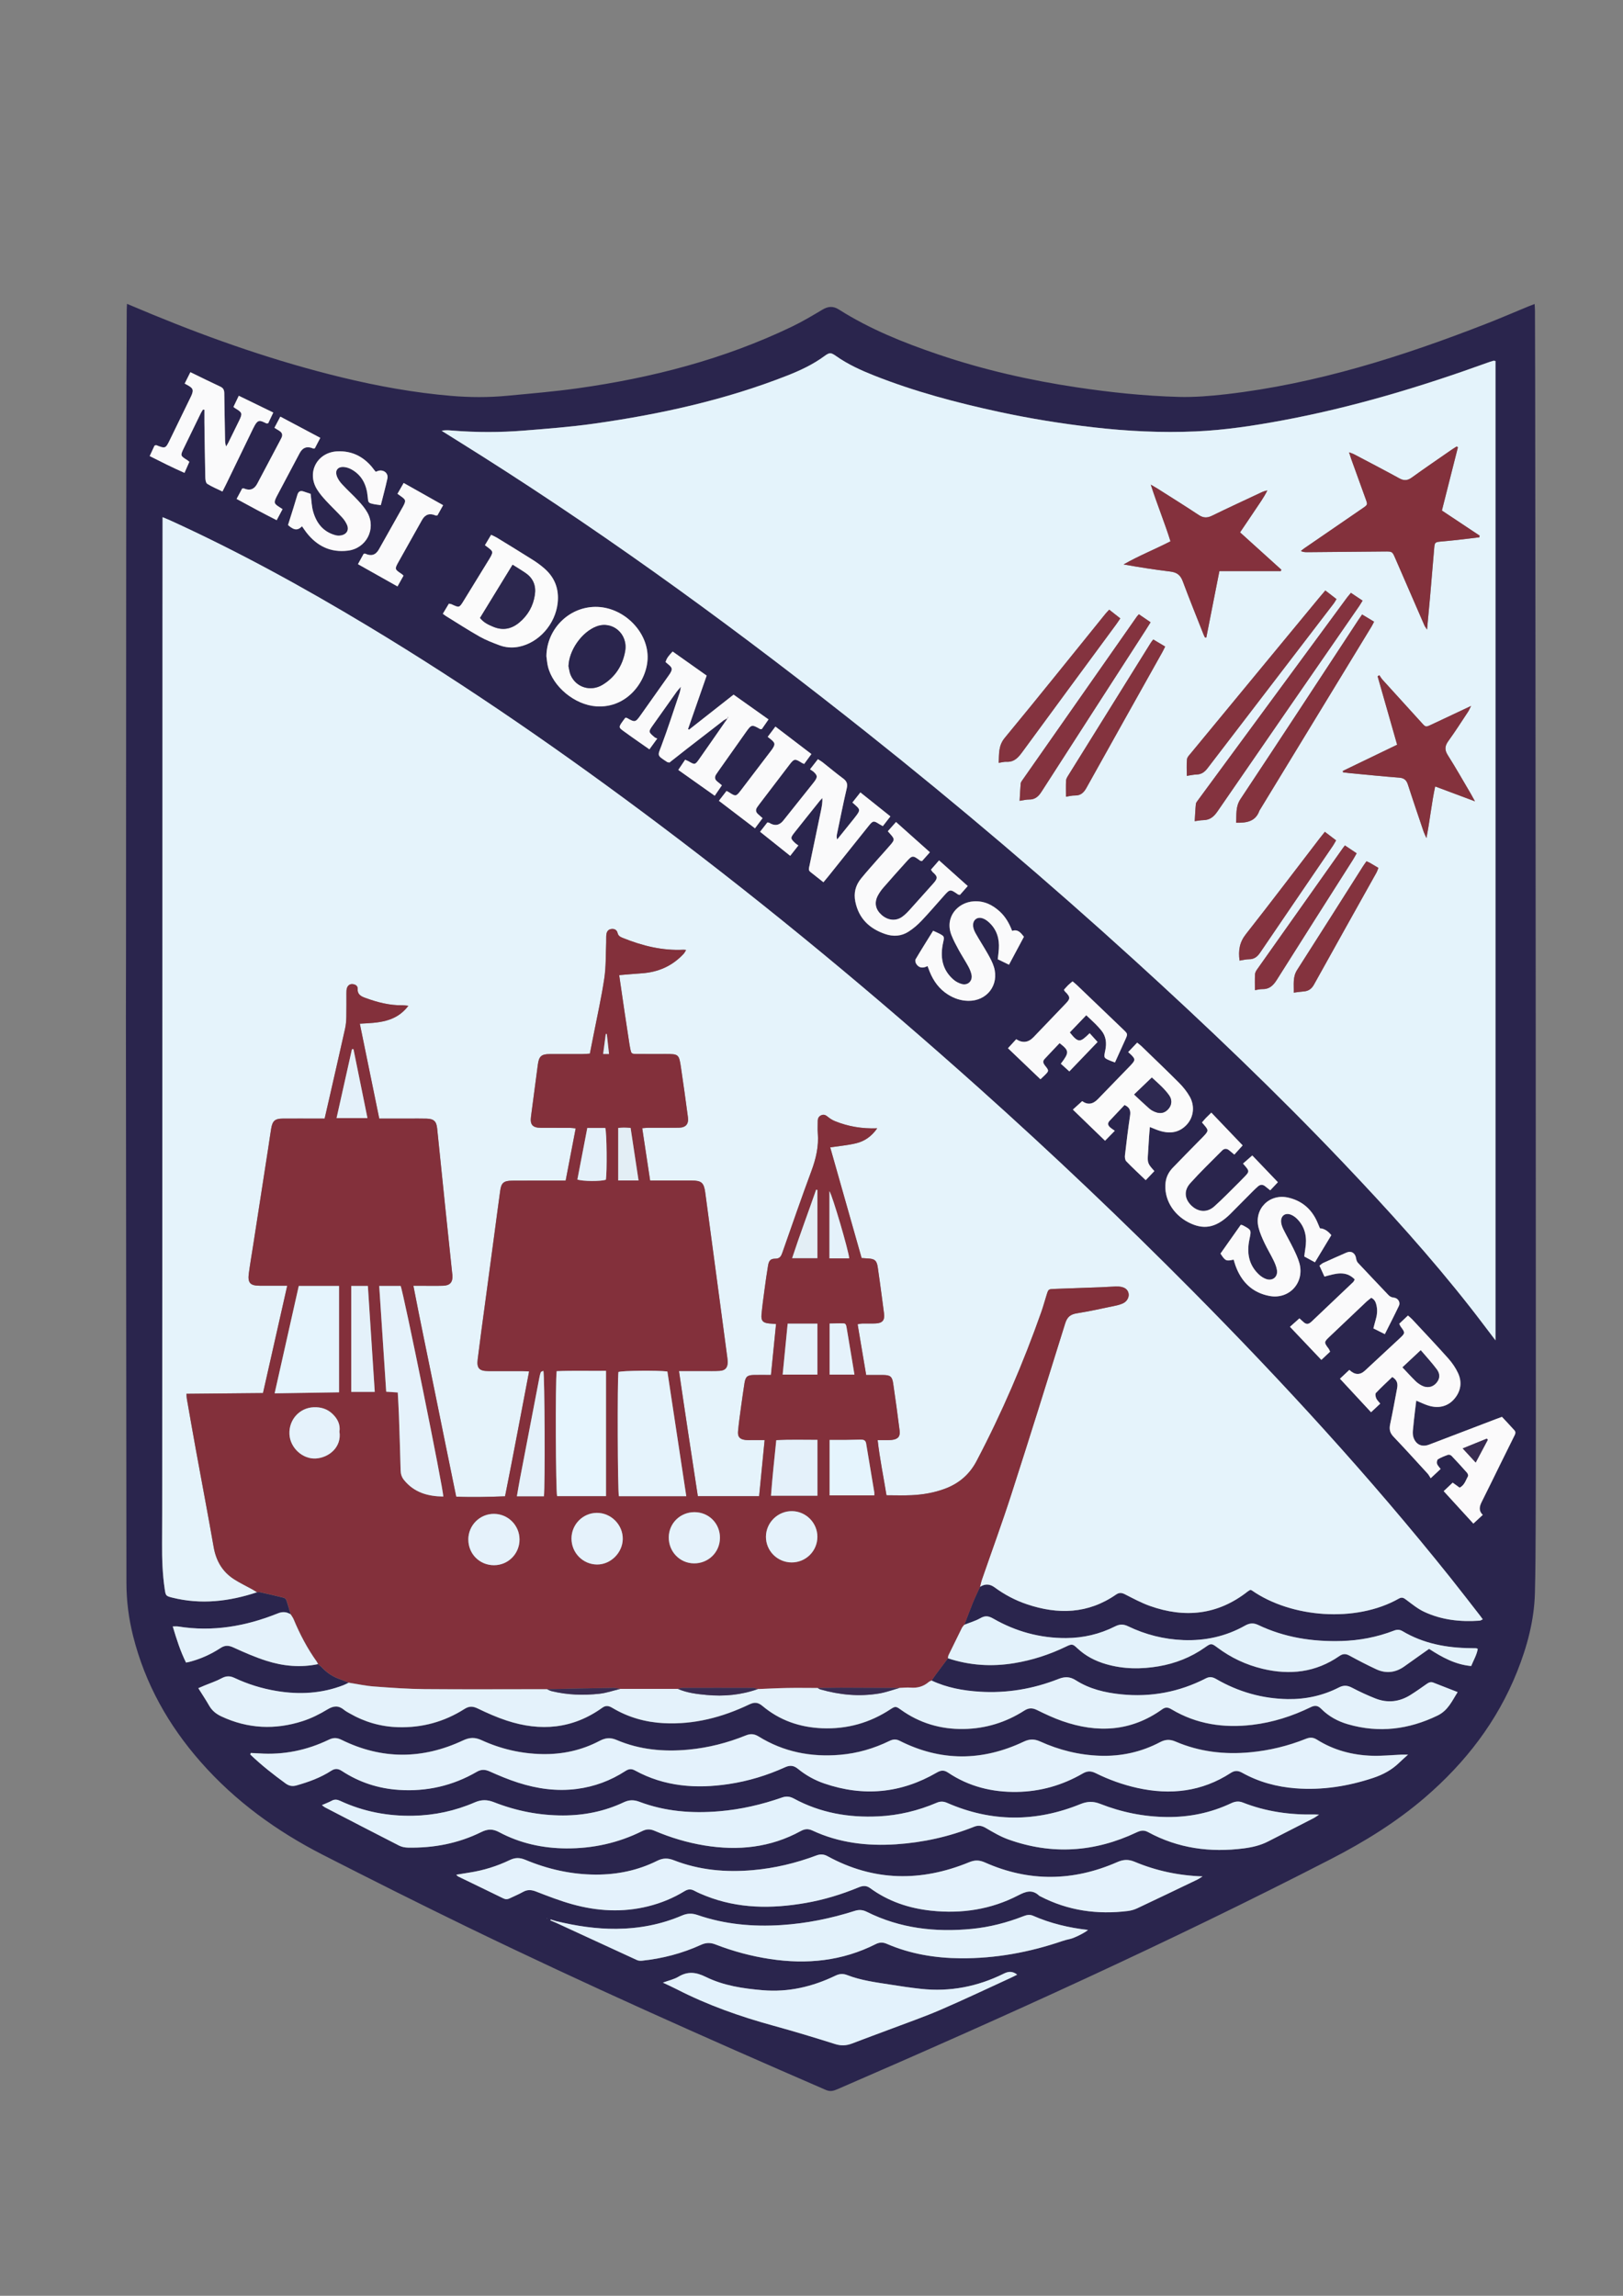 <svg viewBox="0 0 595.28 841.89" xmlns="http://www.w3.org/2000/svg" id="Layer_1">
  <rect x="0" y="0" width="595.28" height="841.89" fill="#808080" stroke="none"/>
  <defs>
    <style>
      .cls-1 {
        fill: #fafafb;
      }

      .cls-2 {
        fill: #e6f5fe;
      }

      .cls-3 {
        fill: #e5f4fd;
      }

      .cls-4 {
        fill: #83303b;
      }

      .cls-5 {
        fill: #e3eef5;
      }

      .cls-6 {
        fill: #84333f;
      }

      .cls-7 {
        fill: #2a254d;
      }

      .cls-8 {
        fill: #84313d;
      }

      .cls-9 {
        fill: #e5f3fc;
      }

      .cls-10 {
        fill: #e3f2fc;
      }

      .cls-11 {
        fill: #84333e;
      }

      .cls-12 {
        fill: #e4f1fa;
      }

      .cls-13 {
        fill: #e5f3fb;
      }

      .cls-14 {
        fill: #392c51;
      }

      .cls-15 {
        fill: #83313c;
      }

      .cls-16 {
        fill: #2c274e;
      }

      .cls-17 {
        fill: #fbfafb;
      }

      .cls-18 {
        fill: #2e2951;
      }

      .cls-19 {
        fill: #e4f3fb;
      }

      .cls-20 {
        fill: #fbfbfb;
      }

      .cls-21 {
        fill: #e3f2fb;
      }

      .cls-22 {
        fill: #84323d;
      }

      .cls-23 {
        fill: #e5f2fb;
      }

      .cls-24 {
        fill: #e4f2fc;
      }

      .cls-25 {
        fill: #e4f2fb;
      }
    </style>
  </defs>
  <path d="M46.57,111.42c3.37,1.41,6.37,2.68,9.38,3.92,22.55,9.29,45.54,17.25,69.26,23.02,13.29,3.23,26.72,5.67,40.36,6.82,6.78.57,13.58.6,20.36-.04,8.67-.82,17.36-1.54,25.98-2.75,27.19-3.82,53.56-10.62,78.43-22.55,3.88-1.86,7.6-4.07,11.3-6.28,2.09-1.25,3.94-1.39,6.02-.07,11.34,7.2,23.71,12.16,36.37,16.46,16.61,5.64,33.64,9.51,50.97,12.1,12.35,1.85,24.75,3.15,37.22,3.5,5.81.16,11.67-.32,17.46-.98,33.11-3.81,64.57-13.8,95.45-25.85,5.21-2.03,10.34-4.25,15.51-6.38.65-.27,1.31-.51,2.22-.86.05.96.13,1.71.13,2.47.03,8.24.06,16.47.07,24.71.04,33.11.08,66.21.11,99.32.04,42.94.07,85.88.09,128.82.03,51.26.05,102.52.06,153.78,0,12.95-.01,25.91-.07,38.86-.04,8.23-.06,16.47-.28,24.7-.26,10.02-2.82,19.58-6.51,28.83-7.29,18.29-18.96,33.4-33.8,46.17-10.54,9.07-22.28,16.3-34.62,22.65-59.19,30.46-119.8,57.88-180.86,84.33-1.4.6-2.61,1-4.26.29-44.34-19.22-88.48-38.86-131.95-59.97-17.6-8.55-35.09-17.33-52.52-26.24-16.94-8.66-32.17-19.68-44.81-34.04-11.86-13.47-20.43-28.72-24.82-46.21-1.61-6.39-2.44-12.87-2.45-19.45-.07-69.33-.13-138.66-.19-207.99,0-8.08.03-16.15.04-24.23.02-48.46.04-96.92.06-145.38.01-20.95.05-41.9.09-62.85.02-8.8.07-17.59.11-26.39,0-.63.06-1.26.1-2.24ZM265.9,264.79c-3.19,4.59-6.35,9.19-9.58,13.75-1.36,1.93-1.58,1.91-3.69.67-.39-.23-.82-.38-1.34-.61-.85,1.27-1.63,2.44-2.51,3.74,4.52,3.2,8.87,6.28,13.37,9.47.94-1.37,1.77-2.58,2.62-3.83-.66-.54-1.14-.96-1.64-1.35-1-.78-1.12-1.68-.42-2.71.27-.4.53-.8.81-1.19,3.37-4.76,6.73-9.53,10.1-14.29,1.98-2.79,2.15-2.81,5.18-1.08.11.06.29,0,.62,0,.74-1.07,1.55-2.23,2.46-3.54-4.36-3.09-8.57-6.07-12.82-9.09-5.55,4.37-10.94,8.61-16.34,12.85-.12-.07-.25-.15-.37-.22,2.27-6.51,4.54-13.01,6.84-19.61-4.23-2.99-8.32-5.89-12.48-8.83-1.12,1.24-2.19,2.28-2.59,3.88.4.33.76.63,1.11.93,1.39,1.17,1.47,1.68.53,3.25-.16.27-.36.53-.54.79-3.42,4.83-6.82,9.66-10.25,14.48-1.91,2.68-2.08,2.71-5.01,1.04-.12-.07-.29-.04-.59-.08-.42.56-.93,1.17-1.36,1.82-1.04,1.56-1.01,1.82.47,2.91,1.93,1.42,3.9,2.79,5.86,4.17,1.23.86,2.46,1.71,3.85,2.68.95-1.31,1.78-2.44,2.88-3.96-.37-.17-.72-.25-.96-.45-2.34-1.99-2.35-2.02-.65-4.42,2.9-4.11,5.82-8.22,8.74-12.31.35-.49.77-.92,1.53-1.81-.21,1.09-.26,1.64-.43,2.15-2.21,6.5-4.29,13.05-6.7,19.47-1.41,3.75-1.76,3.46,2.09,5.97.19.12.45.12.84.21,2.13-1.68,4.31-3.42,6.52-5.13,4.41-3.43,8.84-6.84,13.26-10.25.2.18.39.36.59.54ZM204,705.14c9.86,4.55,19.72,9.11,29.59,13.63.54.25,1.24.31,1.85.25,7.52-.79,14.77-2.68,21.65-5.82,1.82-.83,3.43-.87,5.28-.16,6.5,2.52,13.19,4.32,20.09,5.36,13.46,2.03,26.45.73,38.73-5.47,1.41-.71,2.64-.72,4.09-.09,8.64,3.74,17.77,5.23,27.1,5.29,12.73.09,25.11-2.18,37.15-6.29.98-.33,1.98-.58,2.99-.81,1.48-.33,5.37-2.24,6.53-3.29-6.99-.8-13.73-2.38-20.14-5.2-1.18-.52-2.3-.33-3.47.13-6.13,2.4-12.45,4.04-19.01,4.68-13.38,1.3-26.32-.17-38.5-6.25-1.45-.73-2.82-.87-4.37-.37-8.78,2.8-17.75,4.63-26.98,5.22-10.48.67-20.76-.25-30.72-3.68-2.04-.7-3.76-.67-5.73.18-7.65,3.28-15.67,4.8-24.02,4.88-7.5.07-14.8-1.05-22.05-2.8-.71-.21-1.42-.42-2.12-.64-.03.11-.07.21-.1.32.72.31,1.44.63,2.16.94ZM353.69,595.82c1.03-2.67,2.01-5.36,3.09-8.02.81-1.98,1.75-3.91,2.63-5.86q2.74-1.78,5.36.15c3.63,2.67,7.57,4.76,11.84,6.2,11.45,3.87,22.47,3.56,32.73-3.54,1.15-.79,2.08-.71,3.29-.09,2.98,1.52,5.96,3.13,9.1,4.25,12.89,4.58,24.98,3.32,35.95-5.33.3-.24.66-.4.93-.56.27.1.43.13.56.22,14.4,10.03,38.13,11.93,53.91,2.98,1.15-.65,1.81-.22,2.73.47,2.1,1.57,4.18,3.28,6.53,4.38,6.44,3.02,13.33,3.75,20.37,3.25.33-.02.65-.27,1.13-.49-.4-.55-.67-.93-.95-1.3-3.64-4.66-7.24-9.36-10.93-13.98-29.55-36.95-61.49-71.76-94.78-105.34-25.23-25.45-51.2-50.11-77.91-74.01-37.8-33.82-76.78-66.21-117.32-96.71-34.58-26.01-70.08-50.68-107.18-73-23.5-14.14-47.51-27.34-72.48-38.71-.77-.35-1.56-.66-2.66-1.12,0,1.16,0,1.93,0,2.7-.01,11.2-.03,22.39-.03,33.59-.02,47.9-.03,95.81-.04,143.71-.02,57.9-.04,115.8-.06,173.7,0,7.6,0,15.19-.05,22.79-.03,5.6.15,11.19.99,16.74.34,2.27.44,2.41,2.74,2.98,10.57,2.63,20.91,1.41,31.1-1.97.4,0,.81-.07,1.19.01,2.86.64,5.72,1.28,8.56,2,.39.1.87.51,1,.88.59,1.72,1.07,3.48,1.59,5.22-1.51-.94-2.94-1.07-4.7-.36-11.77,4.74-23.91,6.86-36.59,4.8-.58-.09-1.18-.01-1.95-.01,1.4,4.68,2.79,9.06,4.86,13.24.5-.09.81-.13,1.1-.21,4.14-1.06,8.01-2.79,11.56-5.12,1.73-1.13,3.06-.96,4.84-.15,3.91,1.79,7.88,3.52,11.97,4.83,6.16,1.97,12.5,2.56,18.93,1.23.49.41,1.02.77,1.45,1.23,1.88,2.03,4.11,3.48,6.74,4.35,1.05.35,2.06.82,3.09,1.24-.64.31-1.26.67-1.92.92-7.97,3.09-16.18,3.53-24.53,2.15-5.39-.89-10.57-2.5-15.51-4.82-1.7-.8-3.07-.72-4.72.17-1.95,1.06-4.1,1.76-6.17,2.61-.71.3-1.42.61-2.33,1,1.42,2.27,2.79,4.33,4.02,6.47,1.05,1.82,2.56,3,4.42,3.87,9.73,4.57,19.74,4.99,29.87,1.72,3.16-1.02,6.22-2.55,9.06-4.28,2.26-1.38,4.08-1.49,6.09.17.61.51,1.33.88,2.03,1.28,5.5,3.17,11.41,4.89,17.78,5.07,8.81.26,16.93-1.97,24.35-6.68,1.7-1.08,3.06-1.05,4.85-.18,3.44,1.66,6.96,3.23,10.59,4.42,12.43,4.1,24.26,3.09,35.12-4.7,1.34-.97,2.43-.68,3.73.09,5.81,3.46,12.14,5.24,18.88,5.58,11.04.55,21.4-2.15,31.27-6.87,1.94-.93,3.23-.82,4.9.59,6.28,5.27,13.65,7.8,21.82,8.14,9.16.38,17.55-1.96,25.19-7.03,1.64-1.09,1.97-1.01,3.61.17,6.92,4.99,14.7,7.28,23.18,7.13,8.01-.14,15.44-2.42,22.19-6.74,1.62-1.03,2.96-1.05,4.66-.21,3,1.48,6.06,2.92,9.21,4.02,12.91,4.52,25.29,3.9,36.72-4.3,1.29-.93,2.23-.68,3.46.05,9.16,5.44,19.1,6.9,29.56,5.66,7.54-.89,14.66-3.17,21.45-6.48,1.51-.74,2.6-.65,3.82.59,2.75,2.78,6.12,4.62,9.86,5.69,11.35,3.26,22.23,1.92,32.82-3.2,3.88-1.88,5.32-5.38,7.38-8.6-3.16-1.23-6.05-2.36-8.94-3.49-.94-.37-1.68-.02-2.44.52-1.96,1.38-3.92,2.77-5.95,4.04-4.06,2.54-8.4,3.02-12.85,1.26-2.89-1.14-5.73-2.45-8.48-3.9-1.7-.9-3.08-1.06-4.89-.13-5.86,3-12.17,4.37-18.74,4.27-9.38-.15-18.13-2.66-26.25-7.35-1.28-.74-2.37-.99-3.79-.26-9.78,5.02-20.15,6.98-31.11,5.86-5.87-.6-11.55-1.94-16.56-5.13-2.23-1.42-4.09-1.41-6.45-.49-9.27,3.64-18.91,5.27-28.87,4.65-6.09-.38-12.05-1.47-17.63-4.09.48-.71.94-1.45,1.46-2.14,1.5-2.03,3.01-4.04,4.52-6.05,7.97,2.65,16.09,3.15,24.37,1.79,6.59-1.09,12.86-3.12,18.87-6.02,2.25-1.09,2.52-1.06,4.23.55,3.03,2.87,6.62,4.71,10.59,5.85,6.35,1.83,12.78,1.88,19.24.78,6.14-1.05,11.84-3.29,16.95-6.89,2.22-1.56,2.4-1.63,4.58,0,4.99,3.74,10.52,6.34,16.58,7.8,10.03,2.41,19.52,1.33,28.16-4.66,1.3-.9,2.35-.93,3.72-.17,3.22,1.76,6.49,3.45,9.81,5,3.54,1.65,7,1.28,10.22-.97,1.9-1.33,3.78-2.69,5.67-4.03,1.16-.82,2.33-1.64,3.5-2.47,4.83,3.12,9.68,5.78,15.45,6.29.91-2.23,2.07-4.12,2.41-6.32-.34-.11-.49-.19-.65-.2-.64-.02-1.28-.03-1.92-.03-8.84-.09-17.32-1.65-25.04-6.24-1.09-.65-2.07-.6-3.18-.17-6.17,2.38-12.57,3.6-19.18,3.79-10.61.31-20.88-1.27-30.53-5.87-1.8-.86-3.21-.71-4.91.25-7,3.93-14.58,5.59-22.57,5.28-7.11-.27-13.9-1.99-20.31-5.08-1.67-.8-3.06-.79-4.71.05-5.65,2.85-11.67,4.26-18.01,4.29-9.57.04-18.49-2.42-26.75-7.17-1.64-.94-2.91-1.13-4.63-.15-1.84,1.05-3.95,1.65-5.94,2.45ZM548.5,491.5V132.37c-.32-.04-.57-.13-.78-.08-.77.22-1.52.47-2.27.74-24.52,8.86-49.42,16.35-75.09,21.12-10.53,1.96-21.12,3.57-31.83,4.04-12.56.55-25.09-.07-37.58-1.51-11.59-1.33-23.1-3.19-34.51-5.65-15.63-3.37-31.05-7.47-45.95-13.38-4.84-1.92-9.55-4.08-13.83-7.09-1.9-1.34-2.39-1.39-4.28,0-4.16,3.06-8.78,5.23-13.54,7.11-22.88,9.01-46.71,14.24-70.97,17.67-8.53,1.21-17.15,1.87-25.75,2.55-8.69.7-17.41.7-26.11,0-1.19-.09-2.41-.28-4.03.07,5.14,3.22,9.88,6.17,14.59,9.15,49.16,31.12,96,65.48,141.53,101.66,33.57,26.67,66.21,54.43,97.93,83.27,26.33,23.94,52.07,48.5,76.6,74.29,16.26,17.1,32.11,34.56,46.68,53.14,3,3.82,5.9,7.72,9.18,12.01ZM91.97,642.85l-.17.49c4.03,3.88,8.42,7.32,12.94,10.61,1.29.94,2.5,1.17,4.02.74,4.48-1.26,8.82-2.84,12.75-5.39,1.41-.91,2.53-.81,3.93.11,6.34,4.16,13.35,6.43,20.91,6.92,10.16.66,19.7-1.5,28.51-6.62,1.62-.94,3-.93,4.71-.17,3.42,1.53,6.89,2.99,10.46,4.13,6.99,2.24,14.14,3.26,21.51,2.31,6.46-.83,12.39-3.03,17.83-6.56,1.21-.78,2.21-.94,3.53-.22,10.85,5.95,22.47,6.79,34.45,4.98,7.15-1.08,14.02-3.17,20.59-6.15,1.86-.85,3.21-.66,4.78.61,2.86,2.34,6.09,4.13,9.59,5.33,14.36,4.92,28.14,3.65,41.28-3.99,1.48-.86,2.64-1.01,4.15.01,7.61,5.12,16.13,7.22,25.21,7.08,8.64-.13,16.73-2.43,24.2-6.77,1.66-.96,3.03-.95,4.69-.13,4.88,2.42,9.99,4.26,15.31,5.44,12.15,2.7,23.67,1.39,34.27-5.5,1.48-.96,2.7-.91,4.19-.07,6.1,3.41,12.71,5.19,19.63,5.71,9.69.74,19.1-.73,28.32-3.78,3.72-1.23,7.02-3,9.8-5.76.87-.87,1.81-1.66,3.07-2.8-1.21,0-1.82-.02-2.42,0-3.59.15-7.18.52-10.76.41-7.22-.23-14.06-2.03-20.23-5.92-1.4-.88-2.57-.88-4.03-.3-6.56,2.63-13.36,4.28-20.41,4.95-9.49.9-18.67-.19-27.45-3.95-2.02-.87-3.69-.79-5.65.24-6.85,3.61-14.2,5.24-21.95,4.98-7.69-.25-15.02-2.07-22-5.23-2.16-.98-3.89-.96-6.07.07-15.16,7.17-30.36,7.3-45.44-.31-1.39-.7-2.46-.61-3.79.04-5.72,2.78-11.74,4.54-18.11,5.08-10.67.9-20.68-1.05-29.85-6.71-1.58-.98-2.95-1.11-4.7-.4-6.77,2.75-13.78,4.54-21.08,5.22-9.06.85-17.9.04-26.32-3.55-2.33-1-4.13-.79-6.28.35-6.56,3.45-13.63,4.98-21.03,4.83-7.77-.15-15.22-1.89-22.26-5.12-2.4-1.1-4.33-1.03-6.75.1-14.85,6.98-29.77,7.09-44.57-.21-1.69-.83-3-.86-4.69-.04-8.07,3.89-16.59,5.63-25.57,5.01-1.01-.07-2.03-.1-3.04-.15ZM118.07,661.95c.58.44.81.66,1.07.8,9.08,4.7,18.15,9.42,27.26,14.06.95.49,2.14.7,3.22.73,9.41.19,18.46-1.52,26.93-5.71,2.31-1.14,4.19-1.21,6.5.03,7.68,4.11,16,5.93,24.68,5.97,9.74.05,19.04-1.98,27.78-6.33,1.58-.79,2.94-.83,4.54-.14,5.9,2.52,12.01,4.36,18.34,5.39,12.34,2.02,24.22.81,35.33-5.29,1.48-.81,2.74-.9,4.27-.18,9.74,4.54,20.07,5.75,30.65,5.05,9.86-.65,19.44-2.76,28.64-6.44,1.56-.62,2.82-.41,4.27.44,2.68,1.56,5.4,3.18,8.3,4.22,16,5.74,31.7,4.66,47-2.58,1.49-.7,2.69-.96,4.25-.11,11,5.98,22.78,7.54,35.07,5.97,3.1-.4,6.13-1.09,8.95-2.54,5.54-2.85,11.1-5.67,16.64-8.52.59-.3,1.12-.71,2.03-1.3-.87-.04-1.26-.09-1.65-.08-9.04.19-17.85-1.05-26.3-4.38-1.58-.62-2.91-.38-4.35.3-7.43,3.5-15.28,5.1-23.46,5.02-8.48-.08-16.67-1.75-24.55-4.85-2.49-.98-4.69-.91-7.15.09-16.34,6.65-32.66,6.69-48.89-.41-1.35-.59-2.51-.65-3.88-.06-6.82,2.91-13.92,4.63-21.35,4.99-10.92.53-21.33-1.28-31.01-6.52-1.45-.78-2.74-.96-4.32-.41-7.49,2.62-15.17,4.4-23.1,5.06-10,.84-19.8.08-29.26-3.48-2.01-.76-3.75-.75-5.72.18-7.04,3.33-14.53,4.83-22.3,4.83-8.72,0-17.17-1.66-25.27-4.84-2.48-.97-4.61-1.02-7.09.05-7.18,3.11-14.74,4.73-22.57,4.9-9.32.19-18.28-1.51-26.76-5.45-1.11-.52-2.05-.65-3.15-.05-1.04.57-2.16.97-3.58,1.6ZM167.33,687.48c.36.33.49.54.69.63,5.53,2.69,11.08,5.35,16.6,8.05.8.39,1.49.37,2.26,0,1.65-.8,3.36-1.49,4.96-2.39,1.62-.91,3.06-.79,4.77-.13,4.39,1.7,8.79,3.41,13.32,4.67,9.14,2.53,18.41,3.06,27.72.76,4.77-1.18,9.26-3.02,13.44-5.58,1.23-.75,2.3-.84,3.57-.14,1.33.72,2.74,1.31,4.15,1.87,11.91,4.74,24.17,4.77,36.57,2.63,6.72-1.16,13.21-3.13,19.5-5.73,1.51-.63,2.81-.79,4.25.26,6.68,4.88,14.24,7.41,22.43,8.28,11.17,1.18,21.88-.44,31.87-5.61,2.87-1.48,5.18-2.27,7.73.13.11.11.28.15.42.23,10.13,5.24,20.89,6.75,32.12,5.36,1.17-.14,2.36-.49,3.42-1,7.37-3.47,14.71-7,22.06-10.53.53-.25,1.01-.61,1.88-1.15-8.95-.32-17.1-2.1-24.89-5.36-2.25-.94-4.1-.89-6.36.1-16.13,7.09-32.36,7.34-48.53.16-2.08-.92-3.7-.97-5.82-.1-17.62,7.24-35,7.07-51.94-2.21-1.4-.77-2.65-.81-4.1-.27-7.52,2.82-15.25,4.67-23.27,5.38-9.93.88-19.65.02-28.99-3.62-2.2-.86-4-.86-6.13.2-7.06,3.52-14.61,5.08-22.47,5.06-8.99-.02-17.6-1.97-25.87-5.42-2-.84-3.69-.89-5.69.07-4.7,2.26-9.65,3.8-14.82,4.6-1.56.24-3.11.51-4.86.79ZM243.13,727.05c1.97.94,3.56,1.64,5.11,2.44,11.27,5.79,23.13,9.97,35.33,13.32,7.61,2.09,15.18,4.39,22.71,6.76,2.21.7,4.17.6,6.27-.21,4.76-1.85,9.57-3.57,14.34-5.38,6.04-2.29,12.16-4.41,18.08-6.97,8.64-3.73,17.15-7.78,25.71-11.7.75-.34,1.47-.73,2.4-1.19-1.79-1.39-3.28-1.18-4.91-.37-9.6,4.76-19.74,6.76-30.43,5.58-3.73-.41-7.44-.97-11.14-1.55-5.36-.84-10.77-1.52-15.87-3.5-1.57-.61-2.85-.48-4.32.22-8.43,4.05-17.23,6.13-26.66,5.33-7.22-.61-14.34-1.66-20.86-4.87-3.53-1.74-6.58-2.17-10.03-.09-1.6.96-3.53,1.37-5.73,2.18ZM494.91,502.36c-1.16,1.09-2.24,2.11-3.43,3.22,3.88,4.18,7.6,8.19,11.4,12.29,1.28-1.19,2.32-2.16,3.38-3.15-.64-.81-1.22-1.31-1.48-1.95-.24-.59-.44-1.61-.13-1.94,1.95-2.06,4.04-3.98,6.02-5.88,1.86,1.12,2.08,2.54,1.77,4.15-.84,4.39-1.61,8.8-2.55,13.17-.39,1.81-.11,3.17,1.21,4.55,4.25,4.46,8.38,9.02,12.54,13.56.42.46.7,1.05,1.12,1.7,1.5-1.4,2.57-2.41,3.63-3.4-.55-.78-1.13-1.32-1.33-1.97-.14-.47.05-1.4.4-1.61,1.16-.68,2.43-1.19,3.71-1.63.34-.12.97.12,1.25.41,1.93,2.03,3.82,4.09,5.67,6.19.27.3.5.98.35,1.26-.83,1.48-1.26,3.29-3.07,4.2-.79-.58-1.55-1.12-2.54-1.84-1.07,1.01-2.12,2.01-3.3,3.12,3.73,4.08,7.27,7.94,10.88,11.9,1.25-1.16,2.29-2.12,3.45-3.2-1.66-1.63-1.17-3.22-.32-4.9,2.23-4.42,4.38-8.88,6.57-13.32,1.73-3.51,3.47-7.02,5.21-10.52.36-.73.84-1.49.19-2.22-1.52-1.72-3.11-3.37-4.61-4.98-.9.33-1.5.54-2.09.77-8.2,3.13-16.4,6.28-24.61,9.4-2.62,1-4.78.07-5.72-2.53-.29-.79-.32-1.73-.25-2.59.21-2.55.53-5.08.82-7.63.12-1.07.27-2.14.42-3.37,1.64.68,2.99,1.35,4.41,1.8,3.89,1.23,7.37.27,9.74-2.67,2.27-2.82,2.66-6.01,1.18-9.22-.89-1.93-2.14-3.76-3.56-5.35-4.36-4.89-8.88-9.65-13.34-14.45-.41-.45-.91-.82-1.48-1.32-1.13,1.07-2.16,2.03-3.19,3.01.23.47.33.78.51,1.02,1.74,2.37,1.75,2.38-.45,4.43-4.21,3.93-8.43,7.84-12.65,11.75q-2.75,2.55-5.71-.27ZM412.46,405.21c1.98.87,2.28,2.17,2.01,3.99-.73,4.81-1.31,9.65-1.86,14.48-.08.71.05,1.71.49,2.18,2.26,2.34,4.65,4.54,7.12,6.91,1.17-1.23,2.18-2.29,3.18-3.33-2.49-2.74-2.58-3.03-2.33-6.47.15-2.07.24-4.15.38-6.22.07-1.1.19-2.2.3-3.47,1.32.52,2.39,1.01,3.51,1.36,3.8,1.19,7.29.79,10.09-2.31,2.48-2.74,2.94-6.85.98-10.26-1.02-1.78-2.34-3.45-3.79-4.9-4.56-4.58-9.25-9.05-13.9-13.55-.44-.43-.95-.78-1.56-1.28-1.15,1.22-2.22,2.35-3.29,3.47.57.53,1.02.87,1.39,1.29,1.13,1.24,1.15,1.62.13,2.87-.4.49-.86.94-1.31,1.4-3.78,3.9-7.56,7.8-11.34,11.7q-2.79,2.87-5.74.72c-1.13,1.02-2.23,2.02-3.42,3.1,3.95,3.82,7.83,7.58,11.8,11.42,1.17-1.19,2.21-2.25,3.58-3.65-.67-.49-1.29-.86-1.81-1.34-.75-.7-.88-1.49-.11-2.3,1.85-1.96,3.7-3.91,5.5-5.82ZM69.82,136.49c-.73,1.46-1.39,2.76-2.08,4.15.7.39,1.2.63,1.67.93,1.36.88,1.55,1.46.98,3.01-.14.37-.32.73-.49,1.09-2.55,5.24-5.09,10.49-7.65,15.73-1.51,3.1-1.63,3.12-4.91,1.83-.12-.05-.29.06-.65.15-.53,1.15-1.12,2.42-1.78,3.84,4.3,2.18,8.39,4.23,12.76,6.16.69-1.55,1.25-2.83,1.79-4.06-.4-.32-.58-.49-.77-.61-2.55-1.58-2.59-1.65-1.3-4.32,2.08-4.32,4.18-8.62,6.29-12.93.22-.45.53-.87.8-1.3.17.03.33.06.5.08,0,1.55-.02,3.1,0,4.66.1,6.71.18,13.43.33,20.14.02.82.18,2.02.71,2.36,1.71,1.09,3.62,1.86,5.58,2.82.58-1.15,1.02-1.99,1.43-2.84,3.28-6.75,6.55-13.51,9.82-20.27,1.76-3.64,2.41-3.02,4.92-1.85.12.05.3-.03.61-.07.57-1.2,1.18-2.49,1.86-3.93-4.26-2.07-8.38-4.08-12.65-6.15-.74,1.53-1.35,2.81-1.96,4.09.3.23.47.39.67.51,2.59,1.56,2.7,1.86,1.42,4.51-1.32,2.73-2.66,5.45-4.01,8.17-.22.45-.52.86-.78,1.29-.38-1.06-.36-1.99-.38-2.93-.1-5.51-.22-11.03-.28-16.54-.01-1.16-.32-1.93-1.45-2.45-3.55-1.64-7.05-3.39-10.99-5.3ZM312.65,294.28c.59.53.87.79,1.17,1.05,1.6,1.41,1.66,1.82.37,3.57-.71.97-1.47,1.89-2.22,2.82-1.63,2.04-3.27,4.07-4.91,6.1-.26-.75-.21-1.34-.09-1.92,1.18-5.62,2.29-11.26,3.6-16.85.4-1.7-.05-2.65-1.37-3.62-2.57-1.9-5.01-3.96-7.52-5.94-.48-.38-1.02-.67-1.69-1.1-.95,1.22-1.81,2.32-2.89,3.71.59.42,1.1.7,1.49,1.08,1.22,1.22,1.26,1.7.32,3.1-.31.46-.67.89-1.02,1.33-3.53,4.43-7.07,8.87-10.61,13.3q-2.17,2.71-5.18.78c-.12-.08-.3-.05-.66-.1-.8,1.03-1.66,2.14-2.66,3.41,3.7,2.95,7.29,5.82,11.05,8.83,1.02-1.3,1.93-2.45,2.99-3.81-.5-.36-.85-.57-1.14-.84-1.8-1.69-1.84-1.94-.25-3.94,3.07-3.88,6.18-7.74,9.27-11.61.28-.35.61-.66.92-.99.08,1.53-.16,2.91-.44,4.28-1.42,6.87-2.85,13.75-4.3,20.61-.17.79-.48,1.55.32,2.18,1.56,1.22,3.11,2.45,4.81,3.8.67-.8,1.23-1.45,1.77-2.12,4.94-6.17,9.86-12.36,14.82-18.53,1.59-1.98,1.86-1.98,3.92-.65.38.25.79.44,1.29.72.94-1.21,1.8-2.32,2.77-3.57-3.76-3-7.34-5.86-11.01-8.79-1.04,1.31-1.91,2.41-2.92,3.69ZM162.43,225.06c.59.43.89.68,1.22.89,4.08,2.52,8.11,5.13,12.28,7.49,2.28,1.29,4.76,2.24,7.22,3.16,2.27.85,4.66,1.05,7.08.58,7.42-1.45,13.48-8.31,14.32-16.1.54-4.99-.99-9.16-4.71-12.48-1.36-1.22-2.86-2.31-4.41-3.29-4.39-2.78-8.83-5.48-13.25-8.19-.59-.36-1.25-.62-2.04-1.01-.79,1.33-1.51,2.53-2.27,3.81.61.46,1.05.78,1.48,1.12,1.42,1.12,1.48,1.43.67,3.01-.15.28-.31.56-.48.83-3.18,5.18-6.34,10.36-9.53,15.52-1.55,2.5-1.58,2.48-4.34,1.2-.27-.12-.58-.14-1.02-.24-.72,1.2-1.4,2.34-2.21,3.69ZM200.41,240.57c.18,1.26.25,2.55.55,3.78,1.78,7.45,9.84,14.14,17.74,14.68,11.32.78,18.5-9.17,18.83-17.45.38-9.6-8.37-18.57-18.25-19.01-10.12-.45-18.7,7.78-18.86,18.01ZM340.2,354.28c.35.91.57,1.5.8,2.08,1.39,3.42,3.48,6.29,6.62,8.29,2.27,1.44,4.74,2.3,7.44,2.35,6.92.14,11.5-5.82,9.47-12.45-.51-1.66-1.37-3.23-2.23-4.76-1.45-2.58-3.08-5.05-4.52-7.63-1.24-2.22-1.14-4.13.04-5.08,1.26-1.01,3.15-.56,5.09,1.3,2.74,2.61,3.68,5.9,3.44,9.58-.08,1.26-.26,2.5-.4,3.79,1.45.7,2.7,1.31,4.12,2,1.92-3.58,3.71-6.94,5.48-10.25-1.22-1.53-2.25-2.85-4.33-2.15-1.05-2.76-2.44-5.17-4.53-7.1-2.69-2.47-5.8-3.97-9.54-3.74-5.86.36-10.79,5.79-8.17,12.43.73,1.85,1.67,3.62,2.63,5.37,1.11,2.03,2.39,3.97,3.5,6,.53.97,1,2.03,1.21,3.1.46,2.28-1.28,4.02-3.52,3.44-1.11-.29-2.26-.89-3.12-1.65-4.19-3.67-4.91-8.39-3.77-13.56.48-2.18.51-2.31-1.52-3.35-.62-.32-1.27-.59-2.15-.99-2.2,3.55-4.37,6.98-6.43,10.47-.23.39-.04,1.24.25,1.69.97,1.5,2.38,1.68,4.13.8ZM484.13,450.44c-.55-1.25-.96-2.38-1.51-3.43-2.15-4.14-5.51-6.76-10.06-7.83-6.95-1.64-12.73,4.16-10.93,11.07.5,1.91,1.32,3.76,2.16,5.56,1.02,2.17,2.28,4.22,3.32,6.37.55,1.14,1.06,2.36,1.25,3.59.37,2.42-1.54,4.04-3.88,3.28-1.02-.33-2.02-1-2.81-1.75-3.72-3.55-4.42-7.98-3.41-12.8.73-3.48.77-3.47-2.47-5.2-.13-.07-.3-.07-.7-.16-2.46,3.49-4.97,7.05-7.44,10.55,1.75,2.7,2.04,2.84,4.82,2.22.23.74.43,1.5.7,2.24,2.15,5.93,6.17,9.9,12.44,11.08,7.27,1.37,12.96-4.92,10.98-12.03-.51-1.83-1.35-3.58-2.18-5.3-1.15-2.37-2.48-4.65-3.65-7.01-.42-.84-.78-1.78-.87-2.71-.21-2.36,1.55-3.63,3.71-2.7.78.34,1.53.89,2.14,1.49,3.11,3.11,3.7,6.93,3,11.09-.15.91-.24,1.83-.36,2.7,1.4.76,2.57,1.4,3.91,2.13,2.08-3.44,4.07-6.75,6.01-9.96q-1.97-2.4-4.17-2.5ZM113.93,181.12c-.88-.3-1.78-.6-2.69-.9-1.17-.39-1.84.12-2.17,1.21-.49,1.6-.97,3.21-1.46,4.81-.66,2.12-1.33,4.23-1.99,6.32,1.67,1.41,3.21,2.49,5.13.44.61.86,1.08,1.59,1.61,2.27,3.87,4.99,8.88,7.47,15.25,6.67,6.73-.84,10.41-7.92,7.17-13.87-.87-1.59-2.09-3.02-3.33-4.36-1.95-2.12-4.11-4.04-6.05-6.16-.84-.91-1.61-2.04-1.96-3.2-.57-1.88.53-3.19,2.49-3.09.99.05,2.05.39,2.93.87,3.94,2.16,5.6,5.75,5.99,10.04.21,2.25.15,2.27,2.42,2.75.75.16,1.52.22,2.39.33.85-3.39,1.71-6.54,2.41-9.73.42-1.88-1.24-3.3-3.18-2.89-.37.08-.72.26-1.09.4-.27-.32-.48-.56-.67-.81-.25-.31-.47-.65-.73-.95-3.29-3.91-7.43-5.95-12.59-5.75-7.41.29-11.43,7.6-7.58,13.91.91,1.49,2.07,2.84,3.25,4.13,1.95,2.12,4.05,4.09,6,6.21.74.8,1.38,1.77,1.81,2.78.69,1.63.05,3.09-1.61,3.65-.78.26-1.75.31-2.54.11-4.56-1.19-7.11-4.44-8.32-8.76-.55-1.97-.6-4.08-.91-6.41ZM455.78,420.03c-3.94-4.12-7.72-8.08-11.5-12.03-.97.99-1.51,1.46-2,1.97-.48.5-.92,1.05-1.43,1.64.46.54.83.94,1.17,1.37,1.12,1.39,1.13,1.73-.03,3.09-.62.73-1.33,1.38-2,2.07-3.3,3.37-6.63,6.71-9.89,10.12-1.4,1.47-2.33,3.22-2.59,5.29-.73,5.87,2.56,11.68,8.34,14.67,5.47,2.83,9.87,2.09,14.82-2.51.18-.16.35-.33.52-.5,2.76-2.78,5.52-5.56,8.28-8.34.62-.62,1.26-1.23,1.92-1.81.84-.74,1.73-.75,2.61-.07.6.47,1.19.96,1.88,1.51,1.07-1.14,2.04-2.17,2.81-2.98-3.27-3.42-6.4-6.68-9.39-9.81-1.15,1-2.26,1.98-3.4,2.98.4.46.67.76.92,1.06,1.35,1.61,1.35,1.93-.03,3.42-.71.76-1.44,1.5-2.18,2.23-3.08,3.03-6.06,6.16-9.28,9.03-2.64,2.35-5.91,2.06-8.41-.38-2.44-2.38-2.81-5.45-.39-8.14,3.73-4.16,7.78-8.04,11.71-12.01.79-.79,1.7-.8,2.58-.08.6.49,1.2.99,1.9,1.57,1.05-1.16,2-2.21,3.05-3.37ZM325.61,304.84c.44.5.7.79.96,1.09,1.56,1.77,1.6,2.06.1,3.83-1.44,1.71-2.98,3.34-4.45,5.02-2.16,2.46-4.36,4.89-6.42,7.43-2.02,2.48-2.75,5.3-2.08,8.52,1.29,6.19,5.22,9.87,10.99,11.83,2.95,1,5.9.8,8.52-.89,1.72-1.11,3.32-2.49,4.74-3.97,2.81-2.95,5.44-6.06,8.16-9.09,2.31-2.59,2.35-2.58,5.25-.57.12.08.3.08.68.17.86-.97,1.79-2.02,2.88-3.26-3.55-3.18-6.98-6.25-10.52-9.41-1.09,1.25-2.02,2.31-2.97,3.4.3.42.43.72.66.92,1.85,1.63,1.95,2.21.05,4.31-2.84,3.14-5.63,6.33-8.48,9.46-.86.94-1.76,1.87-2.79,2.61-2.31,1.65-5.21,1.35-7.49-.64-2.28-1.98-2.84-4.45-1.47-7.08.54-1.05,1.25-2.05,2.03-2.95,2.78-3.2,5.6-6.35,8.43-9.49,2.22-2.46,2.38-2.45,5.07-.45.11.08.3.07.71.17.85-.95,1.78-2,2.89-3.24-4.2-3.74-8.27-7.37-12.43-11.09-1.1,1.24-1.99,2.24-3.03,3.41ZM372.72,381.09c-.97,1.06-1.95,2.13-3.02,3.3,4.1,3.92,8,7.65,11.91,11.38.62-.58,1.03-.96,1.43-1.35,1.77-1.74,1.78-1.75.22-3.7-.62-.77-.9-1.55-.16-2.35,1.83-1.97,3.7-3.92,5.53-5.85,3.58,2.78,3.62,3.38.46,7.55.94.85,1.92,1.74,3.12,2.82,3.52-3.67,6.93-7.21,10.36-10.79-1.02-1.12-1.96-2.17-2.91-3.22-3.42,3.28-4.03,3.84-7.28-.29,1.96-2.05,3.93-4.11,6.03-6.3,1.26,1.19,2.37,2.2,3.43,3.26.73.73,1.44,1.5,2.09,2.3,1.76,2.15,2.01,4.67,1.47,7.26-.59,2.85-.67,2.84,2.05,3.94.42.17.86.32,1.49.56,1.3-2.87,2.56-5.61,3.79-8.36.94-2.09.94-2.11-.7-3.69-5.7-5.48-11.42-10.95-17.13-16.41-.46-.44-.96-.82-1.51-1.28-.59.51-1.16.94-1.66,1.43-.55.53-1.04,1.13-1.5,1.64.18.33.22.5.33.6,2.44,2.32,1.83,2.9-.05,4.86-3.82,3.98-7.62,7.96-11.44,11.94q-2.87,2.99-6.35.74ZM507.93,489.24c1.79-3.59,3.54-6.97,5.18-10.41.58-1.23-.33-2.8-1.83-2.96-.89-.1-1.48-.37-2.04-.96-3.73-3.94-7.49-7.87-11.2-11.84-.37-.4-.57-1.05-.66-1.62-.3-1.94-1.76-2.87-3.52-2.11-2.86,1.24-5.7,2.5-8.53,3.8-.47.22-.86.62-1.38,1,.64,1.4,1.22,2.68,1.83,4.01,3.92-1.05,7.72-2.41,11.1,1.02-.25.44-.34.77-.55.97-5.09,4.85-10.19,9.68-15.29,14.52-.12.11-.25.2-.37.3-.89.77-1.73.65-2.55-.12-.5-.46-1.01-.91-1.52-1.38-1.23,1.1-2.27,2.03-3.47,3.1,3.96,4.18,7.67,8.08,11.51,12.13,1.26-1.18,2.28-2.14,3.21-3.01-.26-.56-.32-.81-.46-.99-1.85-2.47-1.86-2.48.41-4.65,4.45-4.24,8.92-8.47,13.39-12.7.56-.53,1.21-.98,1.76-1.42,1.31.66,1.67,1.7,1.92,2.81.42,1.85.19,3.64-.35,5.43-.3.96-.52,1.94-.79,2.99,1.47.74,2.73,1.37,4.2,2.1ZM263.67,293.66c4.52,3.45,8.81,6.72,13.25,10.11,1.02-1.37,1.89-2.54,2.78-3.73-.65-.58-1.12-1.01-1.6-1.42-.98-.82-1.03-1.73-.28-2.73.24-.32.46-.66.7-.97,3.68-4.83,7.35-9.67,11.05-14.49,1.72-2.25,2.02-2.27,4.48-.69.25.16.54.25.91.42.88-1.21,1.71-2.35,2.65-3.63-4.47-3.41-8.77-6.69-13.2-10.07-1.03,1.37-1.91,2.55-2.83,3.77.61.48,1.01.75,1.36,1.07,1.32,1.17,1.4,1.6.54,3.06-.2.34-.45.66-.69.98-3.68,4.83-7.35,9.68-11.05,14.5-1.78,2.32-1.89,2.3-4.43.66-.2-.13-.42-.22-.83-.43-.85,1.1-1.71,2.21-2.8,3.61ZM103.63,186.72c-.71-.46-1.18-.74-1.63-1.06-1.41-.97-1.52-1.37-.82-2.98.19-.44.42-.86.65-1.28,2.69-5.08,5.38-10.16,8.08-15.24q1.64-3.09,4.91-1.7c.13.05.31-.02.64-.04.61-1.17,1.26-2.41,2.01-3.85-4.94-2.62-9.7-5.15-14.66-7.78-.76,1.44-1.45,2.74-2.17,4.1.75.46,1.29.79,1.82,1.12,1.07.66,1.3,1.55.71,2.66-.22.42-.43.85-.66,1.28-2.73,5.15-5.45,10.31-8.18,15.46q-1.66,3.13-4.91,1.7c-.12-.05-.3.02-.61.05-.63,1.17-1.29,2.42-2.04,3.81,4.94,2.71,9.75,5.27,14.7,7.8.8-1.5,1.43-2.69,2.15-4.04ZM162.53,185.26c-4.91-2.76-9.6-5.41-14.47-8.15-.82,1.44-1.52,2.66-2.28,3.97.61.43,1.12.79,1.62,1.16,1.33.98,1.44,1.36.79,2.79-.23.51-.52.99-.8,1.47-2.81,5.01-5.62,10.02-8.45,15.02q-1.72,3.04-4.96,1.52c-.12-.05-.3.02-.6.05-.63,1.16-1.31,2.39-2.09,3.8,4.92,2.77,9.62,5.41,14.5,8.16.82-1.48,1.54-2.75,2.21-3.95-.36-.34-.46-.47-.59-.55-2.73-1.81-2.74-1.82-1.15-4.67,2.84-5.09,5.69-10.17,8.55-15.24q1.7-3.03,4.98-1.61c.12.05.3-.01.65-.03.6-1.07,1.25-2.24,2.09-3.74ZM200.83,703.58c-.14.03-.22.04-.3.06.02-.04.04-.1.06-.1.06,0,.12.02.24.05Z" class="cls-7"></path>
  <path d="M94.28,583.89c-10.19,3.38-20.53,4.61-31.1,1.97-2.3-.57-2.4-.71-2.74-2.98-.84-5.55-1.03-11.13-.99-16.74.05-7.6.04-15.19.05-22.79.02-57.9.04-115.8.06-173.7.01-47.9.03-95.81.04-143.71,0-11.2.02-22.39.03-33.59,0-.77,0-1.55,0-2.7,1.1.46,1.89.77,2.66,1.12,24.98,11.38,48.98,24.57,72.48,38.71,37.1,22.32,72.6,46.99,107.18,73,40.54,30.5,79.52,62.88,117.32,96.71,26.7,23.9,52.68,48.56,77.91,74.01,33.29,33.58,65.23,68.39,94.78,105.34,3.69,4.62,7.29,9.32,10.93,13.98.29.37.55.75.95,1.3-.48.22-.8.47-1.13.49-7.04.5-13.93-.23-20.37-3.25-2.35-1.1-4.43-2.81-6.53-4.38-.92-.69-1.58-1.12-2.73-.47-15.78,8.96-39.52,7.05-53.91-2.98-.13-.09-.29-.12-.56-.22-.27.16-.63.33-.93.56-10.97,8.65-23.06,9.91-35.95,5.33-3.14-1.12-6.12-2.73-9.1-4.25-1.21-.62-2.14-.71-3.29.09-10.26,7.1-21.28,7.41-32.73,3.54-4.27-1.44-8.21-3.53-11.84-6.2q-2.62-1.93-5.36-.15c.24-.92.43-1.86.74-2.75,3.6-10.42,7.4-20.77,10.78-31.25,6.72-20.83,13.23-41.72,19.73-62.61.72-2.31,1.87-3.34,4.26-3.71,4.81-.76,9.56-1.84,14.33-2.83.93-.19,1.87-.48,2.72-.89,1.39-.66,2.21-2.22,1.95-3.54-.28-1.44-1.31-2.16-2.65-2.43-.69-.14-1.42-.18-2.13-.15-1.76.06-3.51.2-5.27.27-5.75.21-11.5.4-17.26.62-2.05.08-2.1.12-2.7,2.01-.68,2.13-1.25,4.3-1.99,6.41-6.63,18.79-14.47,37.04-23.75,54.69-2.6,4.94-6.47,8.24-11.61,10.16-3.93,1.47-8.02,2.17-12.19,2.37-3.01.14-6.03.03-9.25.03-1.08-6.76-2.47-13.34-3.24-20.23,1.12,0,1.9,0,2.69,0,.88-.01,1.77.03,2.63-.08,2.15-.27,3.01-1.27,2.74-3.39-.74-5.78-1.51-11.57-2.37-17.33-.38-2.55-1.08-3.04-3.69-3.08-1.98-.03-3.97,0-6.21,0-1.06-6.29-2.1-12.39-3.14-18.6.73-.12,1.19-.25,1.65-.26,1.68-.03,3.36.05,5.04-.04,2.41-.12,3.3-1.21,3.01-3.57-.24-1.98-.52-3.96-.78-5.94-.5-3.72-.98-7.45-1.54-11.16-.37-2.44-1.15-3.05-3.68-3.16-.7-.03-1.39-.09-2.23-.15-3.86-13.58-7.68-27.06-11.52-40.59,3.38-.51,6.48-.77,9.47-1.49,3.11-.75,5.69-2.5,7.77-5.5-5.59.2-10.59-.66-15.39-2.58-.94-.37-1.85-.92-2.63-1.56-.74-.61-1.42-1.05-2.37-.7-1.03.38-1.44,1.18-1.42,2.25.02,1.44-.1,2.89.02,4.32.41,4.89-.68,9.45-2.38,14.02-3.68,9.88-7.09,19.86-10.6,29.8-.44,1.26-.88,2.27-2.6,2.26-1.74,0-2.35.7-2.66,2.5-.5,2.99-.91,6-1.32,9.01-.4,3.01-.82,6.02-1.09,9.04-.19,2.25.57,3,2.84,3.21.77.07,1.53.12,2.5.2-.63,6.32-1.24,12.4-1.87,18.68-2.3,0-4.28-.03-6.27,0-2.4.05-3.08.65-3.45,3.06-.46,3-.9,6-1.3,9.01-.38,2.85-.79,5.7-1.05,8.56-.19,2.07.62,2.94,2.66,3.2.71.09,1.44.05,2.16.05,1.57,0,3.14,0,4.93,0-.69,7-1.34,13.65-2.02,20.58-7.62.01-15,.02-22.48,0-2.36-15.43-4.67-30.53-6.92-45.91,3.25,0,6.11,0,8.98,0,2,0,4,.07,6-.06,1.98-.13,2.86-1.16,2.88-3.11,0-.56-.05-1.12-.12-1.67-.81-6.1-1.62-12.19-2.44-18.29-1.89-14.09-3.78-28.19-5.66-42.28-.48-3.6-1.34-4.42-4.91-4.44-4.24-.02-8.48,0-12.72,0-.78,0-1.57,0-2.59,0-.98-6.5-1.93-12.77-2.9-19.19.91-.07,1.53-.15,2.15-.15,3.76-.01,7.52.04,11.28-.03,2.58-.05,3.66-1.33,3.33-3.86-.83-6.18-1.66-12.35-2.59-18.51-.68-4.53-.91-4.66-5.51-4.66-3.6,0-7.2.02-10.8-.01-1.77-.02-1.86-.14-2.22-1.8-.12-.55-.21-1.1-.3-1.65-.6-3.95-1.21-7.89-1.8-11.84-.67-4.49-1.31-8.99-1.99-13.62,2.83-.23,5.53-.48,8.22-.66,6.09-.4,11.3-2.68,15.46-7.2.33-.36.53-.83.86-1.37-.5-.05-.73-.1-.96-.08-7.74.39-15.06-1.43-22.17-4.3-.9-.36-1.72-.71-1.99-1.84-.28-1.19-1.24-1.64-2.4-1.45-1.1.18-1.61,1.03-1.72,2.04-.1.95-.02,1.92-.06,2.88-.2,4.38-.05,8.82-.69,13.14-1.05,7.02-2.62,13.97-3.98,20.95-.42,2.18-.86,4.36-1.32,6.68-1.04.06-1.9.14-2.76.15-4,.02-8,0-12,.01-3.04.02-3.92.83-4.32,3.88-.83,6.34-1.67,12.67-2.51,19.01-.4,3,.55,4.12,3.62,4.15,3.6.03,7.2,0,10.8.02.6,0,1.2.11,1.97.19-1.24,6.43-2.44,12.68-3.68,19.15-1.08,0-1.94,0-2.8,0-5.6,0-11.2-.03-16.79.02-3.09.03-4,.78-4.4,3.58-.7,4.98-1.34,9.98-2.01,14.96-1.21,9.03-2.44,18.05-3.64,27.08-.89,6.65-1.82,13.3-2.63,19.96-.39,3.21.61,4.23,3.83,4.25,4.24.03,8.48,0,12.72.01.7,0,1.39.07,2.31.13-2.95,15.38-5.76,30.57-8.82,45.79-6.16.21-12.02.39-17.92.12-2.66-13.07-5.31-25.89-7.89-38.72-2.57-12.78-5.3-25.54-7.81-38.61,1.26,0,2.13,0,2.99,0,2.64,0,5.28.06,7.92-.02,2.54-.08,3.57-1.32,3.41-3.86-.02-.32-.09-.63-.12-.95-.85-8.11-1.71-16.21-2.55-24.32-.99-9.54-1.94-19.08-2.94-28.61-.27-2.59-1.25-3.47-3.91-3.54-2.16-.06-4.32-.02-6.48-.02-3.51,0-7.02,0-10.84,0-2.37-11.55-4.71-23-7.13-34.79,6.62-.35,13.17-.43,17.81-6.56-.96-.09-1.49-.2-2.03-.19-4.8.1-9.34-1.08-13.79-2.72-1.59-.59-2.91-1.28-2.79-3.34.06-1.03-.76-1.56-1.71-1.69-1.1-.15-1.87.44-2.21,1.44-.19.59-.18,1.26-.19,1.9-.02,2.88.04,5.76-.03,8.64-.03,1.43-.14,2.89-.45,4.28-1.96,8.81-3.98,17.6-5.99,26.4-.49,2.17-.99,4.33-1.52,6.63-.99,0-1.78,0-2.57,0-4.24,0-8.48-.02-12.72,0-2.92.02-3.84.82-4.32,3.69-.38,2.28-.69,4.58-1.04,6.87-1.85,11.92-3.69,23.84-5.54,35.75-.54,3.47-1.14,6.94-1.61,10.42-.47,3.52.46,4.54,3.96,4.57,2.48.02,4.96,0,7.44,0,.78,0,1.56,0,2.68,0-3,13.31-5.93,26.27-8.89,39.37-9.47.09-18.7.18-28.06.26.05.82.04,1.29.12,1.74,1.09,6.21,2.17,12.43,3.3,18.64,2.18,11.94,4.46,23.86,6.55,35.82.88,5.02,3.17,9.03,7.44,11.78,2.14,1.38,4.46,2.48,6.69,3.71.6.33,1.18.72,1.77,1.08Z" class="cls-13"></path>
  <path d="M548.5,491.5c-3.28-4.29-6.18-8.19-9.18-12.01-14.57-18.58-30.42-36.04-46.68-53.14-24.54-25.79-50.27-50.35-76.6-74.29-31.72-28.84-64.36-56.6-97.93-83.27-45.53-36.18-92.36-70.54-141.53-101.66-4.72-2.99-9.46-5.93-14.59-9.15,1.62-.35,2.84-.16,4.03-.07,8.71.69,17.42.69,26.11,0,8.6-.69,17.22-1.35,25.75-2.55,24.25-3.43,48.09-8.66,70.97-17.67,4.76-1.88,9.38-4.05,13.54-7.11,1.89-1.39,2.38-1.33,4.28,0,4.28,3.01,8.99,5.17,13.83,7.09,14.89,5.91,30.31,10,45.95,13.38,11.41,2.46,22.92,4.32,34.51,5.65,12.49,1.44,25.02,2.06,37.58,1.51,10.71-.47,21.3-2.08,31.83-4.04,25.67-4.77,50.57-12.26,75.09-21.12.75-.27,1.51-.52,2.27-.74.2-.06.45.04.78.08v359.13ZM542.6,197.03c.04-.2.09-.4.13-.59-4.62-3.07-9.24-6.14-13.86-9.21,2.01-7.93,3.94-15.56,5.87-23.19-.14-.1-.29-.21-.43-.31-.64.41-1.3.8-1.92,1.23-4.86,3.37-9.75,6.7-14.54,10.16-1.57,1.14-2.87,1.25-4.58.31-5.53-3.04-11.13-5.94-16.71-8.88-.45-.24-.95-.36-1.75-.66.35,1.08.58,1.82.84,2.55,1.76,4.88,3.53,9.76,5.29,14.64.73,2.02.73,2.03-1.07,3.26-7.18,4.93-14.36,9.86-21.54,14.79-.42.29-.8.63-1.19.95.89.42,1.65.42,2.42.42,9.43-.08,18.86-.17,28.29-.25,2.85-.02,2.82,0,3.91,2.49,3.55,8.21,7.12,16.41,10.69,24.6.19.43.5.81.97,1.55.4-4.29.77-8.1,1.1-11.91.52-6.05,1.01-12.1,1.54-18.14.16-1.9.36-2.04,2.37-2.23,1.99-.19,3.98-.36,5.96-.58,2.74-.31,5.49-.65,8.23-.98ZM441.95,233.76c.16.01.33.02.49.03,1.59-8.04,3.17-16.09,4.8-24.37h22.52l.2-.51c-5.05-4.56-10.09-9.12-15.14-13.69,1.88-2.78,3.59-5.29,5.27-7.82,1.63-2.46,3.39-4.85,4.73-7.54-.89.14-1.61.43-2.32.76-6,2.82-12.02,5.59-17.97,8.5-1.79.88-3.2.83-4.88-.28-4.99-3.31-10.08-6.48-15.14-9.69-.64-.41-1.3-.77-2.44-1.43,2.35,7.31,5.08,13.9,7.23,20.78-5.84,3-11.71,5.33-17.2,8.48,5.76,1.03,11.44,1.92,17.14,2.61,2.34.28,3.7,1.25,4.54,3.51,2.45,6.58,5.09,13.09,7.67,19.63.14.35.33.68.49,1.02ZM492.5,282.72c.03.16.06.33.09.49.75.1,1.5.21,2.25.28,6.12.58,12.24,1.21,18.37,1.68,1.81.14,2.65.92,3.18,2.58,1.86,5.77,3.83,11.51,5.77,17.26.21.62.52,1.2,1.02,2.31,1.29-6.63,1.88-12.78,3.2-18.93,4.9,1.83,9.5,3.55,14.6,5.46-.7-1.27-1.09-2.02-1.52-2.75-2.8-4.75-5.51-9.55-8.46-14.2-1.22-1.94-1.09-3.36.21-5.16,2.53-3.49,4.84-7.14,7.23-10.73.35-.53.59-1.13,1.11-2.14-5.25,2.47-9.94,4.69-14.64,6.89-1.99.93-2,.92-3.43-.65-4.79-5.26-9.58-10.52-14.35-15.79-.47-.52-.83-1.15-1.24-1.73-.21.14-.41.28-.62.42,2.37,8.31,4.74,16.62,7.16,25.08-6.8,3.28-13.37,6.45-19.94,9.62ZM438.19,301.14c1.24-.16,2.18-.36,3.11-.37,2.39-.03,3.86-1.2,5.21-3.16,17.29-25.15,34.67-50.25,52.02-75.36.4-.58.74-1.19,1.23-1.98-1.47-.98-2.82-1.89-4.27-2.86-.62.75-1.09,1.27-1.51,1.84-18.19,24.71-36.38,49.43-54.56,74.15-.32.44-.75.93-.8,1.43-.21,2.04-.29,4.09-.43,6.32ZM499.59,225.34c-.63.91-1.09,1.56-1.52,2.22-14.34,21.83-28.63,43.69-43.08,65.45-1.89,2.85-1.41,5.69-1.61,8.69,3.87.09,7.14-.41,8.55-4.43,13.71-22.51,27.42-45.02,41.13-67.53.32-.52.57-1.09.92-1.76-1.47-.89-2.82-1.7-4.39-2.64ZM486.1,216.54c-.84.99-1.52,1.76-2.17,2.56-4.89,5.91-9.77,11.83-14.66,17.75-10.84,13.13-21.69,26.25-32.51,39.39-.55.67-1.32,1.4-1.39,2.17-.2,1.95-.07,3.94-.07,6.11,1.28-.18,2.45-.46,3.62-.5,1.78-.05,2.94-.93,3.97-2.28,15.44-20.19,30.91-40.35,46.37-60.53.32-.42.56-.9.94-1.52-1.35-1.04-2.6-2-4.09-3.15ZM373.97,293.68c1.44-.21,2.45-.5,3.46-.48,2.2.04,3.45-1.12,4.58-2.87,12.7-19.76,25.45-39.49,38.18-59.23.59-.92,1.16-1.85,1.82-2.9-1.57-1.07-2.92-1.99-4.3-2.94-.37.43-.6.65-.78.91-13.98,19.96-27.96,39.93-41.93,59.9-.27.38-.59.82-.63,1.26-.18,1.97-.26,3.95-.4,6.36ZM406.83,223.57c-.58.64-1.03,1.08-1.42,1.56-12.27,15.16-24.44,30.39-36.87,45.42-2.36,2.86-2.1,5.76-2.24,9.19,1.14-.16,1.99-.43,2.82-.38,2.78.16,4.29-1.49,5.79-3.53,11.42-15.61,22.91-31.16,34.38-46.73.51-.69.98-1.42,1.6-2.33-1.4-1.1-2.69-2.11-4.07-3.2ZM422.99,234.5c-.42.55-.69.84-.89,1.18-10.14,16.27-20.27,32.55-30.39,48.84-.33.53-.68,1.15-.71,1.74-.09,1.9-.03,3.8-.03,5.9,1.23-.18,2.24-.46,3.24-.44,2.14.05,3.28-1.03,4.28-2.82,9.24-16.61,18.55-33.18,27.84-49.77.34-.61.63-1.24,1.02-2.03-1.49-.89-2.85-1.7-4.36-2.6ZM460.27,363.1c1.11-.16,1.9-.39,2.68-.37,2.55.07,4.01-1.27,5.32-3.34,9.27-14.73,18.63-29.4,27.96-44.09.45-.71.84-1.47,1.36-2.38-1.55-1.04-2.89-1.94-4.29-2.88-.33.41-.49.59-.62.78-10.56,14.92-21.13,29.85-31.67,44.78-.35.5-.67,1.14-.7,1.73-.09,1.82-.03,3.65-.03,5.78ZM454.64,352.27c1.29-.2,2.39-.51,3.48-.5,1.9,0,3.06-.93,4.08-2.43,8.87-13.08,17.8-26.13,26.7-39.19.39-.58.71-1.2,1.16-1.98-1.41-1.07-2.7-2.06-4.12-3.13-.72.9-1.27,1.57-1.8,2.26-9.04,11.78-18,23.62-27.18,35.29-2.29,2.91-2.82,5.9-2.3,9.68ZM501.19,315.84c-.45.64-.88,1.2-1.26,1.8-8.06,12.68-16.08,25.39-24.18,38.04-1.7,2.65-1.14,5.41-1.24,8.32,1.43-.17,2.53-.35,3.63-.43,1.73-.13,2.89-.89,3.77-2.48,7.6-13.7,15.27-27.35,22.9-41.03.29-.53.47-1.12.75-1.8-1.1-.66-2.05-1.24-3.01-1.79-.4-.23-.84-.39-1.37-.64Z" class="cls-19"></path>
  <path d="M94.28,583.89c-.59-.36-1.17-.74-1.77-1.08-2.23-1.24-4.55-2.33-6.69-3.71-4.27-2.76-6.56-6.76-7.44-11.78-2.09-11.96-4.38-23.88-6.55-35.82-1.13-6.21-2.21-12.42-3.3-18.64-.08-.45-.06-.92-.12-1.74,9.36-.09,18.59-.18,28.06-.26,2.96-13.1,5.88-26.06,8.89-39.37-1.12,0-1.9,0-2.68,0-2.48,0-4.96.01-7.44,0-3.5-.03-4.43-1.05-3.96-4.57.47-3.48,1.07-6.95,1.61-10.42,1.85-11.92,3.7-23.84,5.54-35.75.35-2.29.67-4.59,1.04-6.87.48-2.88,1.4-3.68,4.32-3.69,4.24-.03,8.48,0,12.72,0,.79,0,1.58,0,2.57,0,.53-2.3,1.03-4.47,1.52-6.63,2-8.8,4.03-17.59,5.99-26.4.31-1.39.42-2.85.45-4.28.07-2.88.01-5.76.03-8.64,0-.64,0-1.31.19-1.9.33-1.01,1.11-1.59,2.21-1.44.94.13,1.77.65,1.71,1.69-.12,2.06,1.19,2.76,2.79,3.34,4.46,1.64,9,2.81,13.79,2.72.53-.01,1.07.1,2.03.19-4.64,6.13-11.19,6.21-17.81,6.56,2.42,11.79,4.76,23.24,7.13,34.79,3.82,0,7.33,0,10.84,0,2.16,0,4.32-.04,6.48.02,2.66.07,3.64.95,3.91,3.54.99,9.54,1.95,19.08,2.94,28.61.84,8.11,1.7,16.21,2.55,24.32.03.32.1.63.12.95.16,2.55-.86,3.79-3.41,3.86-2.64.08-5.28.02-7.92.02-.87,0-1.74,0-2.99,0,2.51,13.07,5.23,25.82,7.81,38.61,2.58,12.83,5.22,25.65,7.89,38.72,5.9.26,11.76.09,17.92-.12,3.05-15.21,5.86-30.41,8.82-45.79-.92-.05-1.61-.13-2.31-.13-4.24-.01-8.48.02-12.72-.01-3.22-.02-4.22-1.05-3.83-4.25.81-6.66,1.74-13.31,2.63-19.96,1.21-9.03,2.43-18.05,3.64-27.08.67-4.99,1.3-9.98,2.01-14.96.39-2.8,1.31-3.56,4.4-3.58,5.6-.05,11.2-.01,16.79-.02.86,0,1.73,0,2.8,0,1.25-6.47,2.45-12.72,3.68-19.15-.77-.08-1.37-.19-1.97-.19-3.6-.02-7.2.01-10.8-.02-3.07-.03-4.02-1.14-3.62-4.15.84-6.34,1.68-12.67,2.51-19.01.4-3.05,1.28-3.87,4.32-3.88,4-.02,8,0,12-.01.86,0,1.72-.09,2.76-.15.46-2.32.9-4.5,1.32-6.68,1.36-6.98,2.93-13.92,3.98-20.95.65-4.32.5-8.76.69-13.14.04-.96-.04-1.93.06-2.88.11-1.02.62-1.86,1.72-2.04,1.17-.2,2.12.26,2.4,1.45.27,1.14,1.1,1.48,1.99,1.84,7.11,2.87,14.43,4.69,22.17,4.3.23-.01.46.04.96.08-.33.54-.53,1.02-.86,1.37-4.16,4.52-9.37,6.8-15.46,7.2-2.7.18-5.39.43-8.22.66.67,4.63,1.32,9.13,1.99,13.62.59,3.95,1.19,7.9,1.8,11.84.08.55.18,1.1.3,1.65.36,1.66.45,1.78,2.22,1.8,3.6.04,7.2.01,10.8.01,4.6,0,4.83.13,5.51,4.66.93,6.16,1.77,12.33,2.59,18.51.34,2.53-.75,3.81-3.33,3.86-3.76.07-7.52.02-11.28.03-.62,0-1.25.08-2.15.15.97,6.42,1.91,12.7,2.9,19.19,1.02,0,1.8,0,2.59,0,4.24,0,8.48-.02,12.72,0,3.57.02,4.43.84,4.91,4.44,1.88,14.09,3.77,28.19,5.66,42.28.82,6.1,1.63,12.19,2.44,18.29.07.55.12,1.12.12,1.67-.02,1.95-.89,2.98-2.88,3.11-1.99.13-4,.05-6,.06-2.86,0-5.73,0-8.98,0,2.24,15.38,4.56,30.49,6.92,45.91,7.49.02,14.86.01,22.48,0,.68-6.93,1.33-13.58,2.02-20.58-1.79,0-3.36,0-4.93,0-.72,0-1.45.04-2.16-.05-2.05-.25-2.85-1.13-2.66-3.2.26-2.86.66-5.71,1.05-8.56.41-3.01.84-6.01,1.3-9.01.37-2.41,1.04-3.01,3.45-3.06,1.98-.04,3.97,0,6.27,0,.63-6.28,1.24-12.36,1.87-18.68-.97-.08-1.74-.13-2.5-.2-2.27-.2-3.04-.95-2.84-3.21.26-3.02.68-6.03,1.09-9.04.4-3.01.81-6.02,1.32-9.01.3-1.8.92-2.5,2.66-2.5,1.72,0,2.16-1.01,2.6-2.26,3.51-9.94,6.92-19.92,10.6-29.8,1.7-4.57,2.78-9.13,2.38-14.02-.12-1.43,0-2.88-.02-4.32-.02-1.08.4-1.87,1.42-2.25.95-.35,1.63.09,2.37.7.78.64,1.69,1.19,2.63,1.56,4.8,1.92,9.8,2.78,15.39,2.58-2.08,2.99-4.66,4.75-7.77,5.5-2.99.72-6.09.98-9.47,1.49,3.84,13.53,7.67,27.01,11.52,40.59.84.06,1.54.12,2.23.15,2.53.11,3.32.72,3.68,3.16.56,3.71,1.03,7.44,1.54,11.16.27,1.98.54,3.96.78,5.94.29,2.37-.59,3.45-3.01,3.57-1.67.09-3.36,0-5.04.04-.46,0-.92.14-1.65.26,1.05,6.21,2.08,12.31,3.14,18.6,2.24,0,4.22-.02,6.21,0,2.6.04,3.3.52,3.69,3.08.86,5.77,1.63,11.55,2.37,17.33.27,2.12-.59,3.12-2.74,3.39-.87.11-1.76.07-2.63.08-.79.01-1.58,0-2.69,0,.77,6.89,2.16,13.46,3.24,20.23,3.23,0,6.25.12,9.25-.03,4.16-.2,8.26-.9,12.19-2.37,5.15-1.92,9.01-5.21,11.61-10.16,9.28-17.64,17.12-35.9,23.75-54.69.74-2.11,1.31-4.28,1.99-6.41.6-1.89.65-1.93,2.7-2.01,5.75-.22,11.5-.4,17.26-.62,1.76-.07,3.51-.21,5.27-.27.71-.02,1.44.01,2.13.15,1.34.28,2.37.99,2.65,2.43.25,1.31-.57,2.87-1.95,3.54-.85.41-1.79.69-2.72.89-4.77.99-9.53,2.07-14.33,2.83-2.39.38-3.54,1.4-4.26,3.71-6.5,20.89-13.02,41.78-19.73,62.61-3.38,10.49-7.18,20.84-10.78,31.25-.31.89-.49,1.83-.74,2.75-.88,1.95-1.82,3.88-2.63,5.86-1.08,2.65-2.06,5.34-3.09,8.02-.29.37-.66.7-.86,1.12-1.66,3.33-3.3,6.67-4.92,10.02-.16.33-.16.74-.23,1.12-1.51,2.02-3.03,4.03-4.52,6.05-.51.69-.97,1.42-1.46,2.14-.35.18-.76.3-1.05.55-1.93,1.66-4.13,2.27-6.66,2.06-1.34-.11-2.71.06-4.06.11-7.23-.03-14.45-.08-21.68-.09-2.78,0-5.56.07-8.33.12-3.75,0-7.49-.07-11.24,0-3.58.06-7.15.26-10.73.4-.59-.16-1.18-.44-1.77-.45-8.65-.03-17.31-.02-25.96,0-.52,0-1.04.24-1.56.37-7.05,0-14.11,0-21.16,0-.84-.13-1.68-.39-2.52-.38-7.16.11-14.31.27-21.47.42-.96.02-1.91.05-2.87.07-14.95,0-29.9.1-44.84-.03-6.22-.06-12.45-.51-18.66-.97-3.09-.23-6.15-.91-9.22-1.38-1.03-.42-2.04-.89-3.09-1.24-2.63-.87-4.86-2.32-6.74-4.35-.43-.46-.96-.82-1.45-1.23-.14-.28-.23-.59-.41-.84-3.48-4.85-6.23-10.09-8.52-15.59-.27-.64-.72-1.22-1.08-1.82-.52-1.74-1-3.5-1.59-5.22-.13-.37-.61-.78-1-.88-2.84-.71-5.7-1.36-8.56-2-.38-.08-.79-.01-1.19-.01ZM251.71,548.67c-2.34-15.44-4.65-30.63-6.93-45.72-3.86-.47-16.3-.32-17.95.17-.43,2.86-.31,43.69.17,45.56h24.71ZM145.89,510.64c.15,2.9.34,5.66.43,8.43.23,6.71.44,13.41.62,20.12.04,1.33.39,2.49,1.23,3.53,3.73,4.62,8.76,6.01,14.41,6.08.19-2.12-14.61-75.04-15.64-77.23h-7.85c.86,13.03,1.71,25.88,2.56,38.78,1.56.11,2.8.19,4.24.29ZM222.27,502.7c-6.26.07-12.2-.13-18.1.13-.53,3.73-.34,44.23.16,45.82h17.93v-45.94ZM124.35,510.58v-39.01h-14.78c-2.94,13.1-5.86,26.07-8.85,39.38,8.03-.13,15.75-.25,23.62-.37ZM299.83,548.5v-20.49c-5.08,0-10.05-.16-15.1.12-.7,6.93-1.45,13.6-1.94,20.37h17.05ZM320.68,548.37c0-.49.04-.81,0-1.11-.99-5.98-2-11.96-2.99-17.94-.21-1.28-1.08-1.43-2.11-1.41-1.83.04-3.67.1-5.5.12-1.89.02-3.79,0-5.8,0v20.33h16.41ZM128.83,510.41h8.62c-.85-13.04-1.68-25.9-2.52-38.83h-6.1v38.83ZM290.33,572.96c5.23.03,9.47-4.18,9.47-9.41,0-5.1-4.16-9.32-9.27-9.4-5.19-.08-9.54,4.14-9.6,9.32-.06,5.2,4.16,9.46,9.4,9.49ZM209.61,564.2c0,5.25,4.18,9.5,9.39,9.52,4.97.02,9.33-4.29,9.41-9.32.09-5.26-4.33-9.69-9.58-9.62-5.11.07-9.22,4.27-9.22,9.42ZM264.06,564c.04-5.3-4.06-9.46-9.35-9.47-5.19,0-9.35,4.03-9.43,9.16-.08,5.29,4.03,9.57,9.23,9.62,5.28.05,9.5-4.06,9.54-9.3ZM171.77,564.53c-.02,5.28,4.11,9.43,9.39,9.44,5.23,0,9.41-4.21,9.38-9.47-.03-5.14-4.15-9.29-9.29-9.36-5.21-.07-9.47,4.14-9.49,9.38ZM124.5,524.99c.38-2.45-.58-4.61-2.48-6.45-1.96-1.9-4.31-2.61-6.98-2.5-5.21.22-9.13,4.58-8.88,9.88.24,4.97,4.81,9.23,9.72,8.91,4.81-.31,9.5-4.19,8.62-9.85ZM199.3,502.7c-.35.18-.83.26-.94.51-.27.66-.41,1.37-.55,2.08-2.38,12.38-4.77,24.76-7.13,37.14-.4,2.07-.73,4.16-1.1,6.28h9.92c.45-3.71.29-44.16-.2-46.01ZM288.9,485.4c-.62,6.27-1.22,12.4-1.84,18.69h12.75v-18.69h-10.91ZM211.77,432.54c2,.69,8.5.71,10.44.09.49-2.89.35-17.28-.21-19.01h-6.59c-1.22,6.36-2.43,12.65-3.64,18.91ZM123.44,410.01h11.33c-1.73-8.53-3.43-16.9-5.13-25.27-.19,0-.37,0-.56,0-1.87,8.37-3.74,16.74-5.65,25.27ZM313.39,504.08c-.33-2-.62-3.79-.92-5.58-.65-3.85-1.31-7.71-1.94-11.56-.12-.73-.21-1.59-1.09-1.63-1.71-.08-3.43.03-5.16.06v18.72h9.11ZM299.81,436.4l-.47-.14c-2.9,8.35-6.02,16.63-8.81,25.13h9.28v-24.99ZM226.75,413.62v19.26h7.46c-.99-6.55-1.95-12.89-2.92-19.27-1.04-.05-1.75-.1-2.45-.1-.63,0-1.25.07-2.09.11ZM311.48,461.44c-.27-2.95-6.14-22.98-7.26-24.64v24.64h7.26ZM222.57,379.2c-.13,0-.25-.02-.38-.03-.32,2.44-.64,4.87-.97,7.33h2.16c-.28-2.53-.54-4.91-.81-7.3Z" class="cls-4"></path>
  <path d="M91.97,642.85c1.01.05,2.03.08,3.04.15,8.97.62,17.5-1.12,25.57-5.01,1.7-.82,3.01-.79,4.69.04,14.8,7.29,29.72,7.18,44.57.21,2.41-1.13,4.35-1.2,6.75-.1,7.05,3.23,14.49,4.97,22.26,5.12,7.4.15,14.47-1.38,21.03-4.83,2.16-1.14,3.95-1.34,6.28-.35,8.41,3.59,17.25,4.4,26.32,3.55,7.3-.69,14.31-2.48,21.08-5.22,1.75-.71,3.11-.57,4.7.4,9.16,5.67,19.18,7.62,29.85,6.71,6.38-.54,12.39-2.3,18.11-5.08,1.34-.65,2.4-.75,3.79-.04,15.08,7.61,30.28,7.49,45.44.31,2.18-1.03,3.91-1.05,6.07-.07,6.98,3.16,14.31,4.98,22,5.23,7.75.25,15.1-1.37,21.95-4.98,1.96-1.03,3.63-1.11,5.65-.24,8.78,3.77,17.96,4.85,27.45,3.95,7.06-.67,13.85-2.32,20.41-4.95,1.46-.58,2.63-.58,4.03.3,6.16,3.89,13.01,5.69,20.23,5.92,3.58.11,7.17-.26,10.76-.41.61-.02,1.22,0,2.42,0-1.25,1.14-2.19,1.94-3.07,2.8-2.78,2.76-6.08,4.53-9.8,5.76-9.22,3.05-18.62,4.52-28.32,3.78-6.93-.53-13.54-2.31-19.63-5.71-1.5-.84-2.71-.89-4.19.07-10.6,6.89-22.12,8.2-34.27,5.5-5.32-1.18-10.43-3.02-15.31-5.44-1.66-.82-3.03-.84-4.69.13-7.47,4.34-15.56,6.64-24.2,6.77-9.08.13-17.6-1.97-25.21-7.08-1.51-1.02-2.67-.87-4.15-.01-13.14,7.64-26.93,8.91-41.28,3.99-3.5-1.2-6.73-3-9.59-5.33-1.57-1.28-2.92-1.46-4.78-.61-6.57,2.98-13.44,5.07-20.59,6.15-11.98,1.8-23.6.97-34.45-4.98-1.32-.72-2.32-.57-3.53.22-5.44,3.53-11.37,5.73-17.83,6.56-7.37.94-14.52-.07-21.51-2.31-3.56-1.14-7.04-2.6-10.46-4.13-1.71-.76-3.1-.77-4.71.17-8.82,5.12-18.35,7.28-28.51,6.62-7.56-.49-14.57-2.77-20.91-6.92-1.41-.92-2.52-1.02-3.93-.11-3.92,2.55-8.27,4.12-12.75,5.39-1.51.43-2.73.2-4.02-.74-4.52-3.29-8.91-6.73-12.94-10.61l.17-.49Z" class="cls-24"></path>
  <path d="M127.91,617.07c3.07.47,6.13,1.15,9.22,1.38,6.21.47,12.44.92,18.66.97,14.95.13,29.9.03,44.84.03.57.24,1.12.57,1.71.71,5.79,1.41,11.67,1.59,17.55.95,2.56-.28,5.06-1.17,7.59-1.78,7.05,0,14.11,0,21.16,0,3.33,1.47,6.9,1.89,10.46,2.22,6.41.6,12.72.03,18.83-2.15,3.58-.14,7.15-.34,10.73-.4,3.74-.07,7.49,0,11.24,0,.34.18.67.43,1.04.53,7.05,2,14.21,2.69,21.45,1.49,2.55-.42,5.02-1.35,7.52-2.04,1.36-.05,2.72-.22,4.06-.11,2.53.21,4.73-.41,6.66-2.06.29-.25.7-.37,1.05-.55,5.58,2.62,11.53,3.71,17.63,4.09,9.97.63,19.6-1,28.87-4.65,2.36-.93,4.22-.93,6.45.49,5.01,3.19,10.68,4.53,16.56,5.13,10.95,1.12,21.32-.84,31.11-5.86,1.42-.73,2.51-.48,3.79.26,8.11,4.69,16.87,7.2,26.25,7.35,6.57.1,12.88-1.27,18.74-4.27,1.81-.93,3.19-.76,4.89.13,2.75,1.45,5.59,2.75,8.48,3.9,4.45,1.76,8.79,1.28,12.85-1.26,2.03-1.27,3.99-2.66,5.95-4.04.76-.54,1.51-.89,2.44-.52,2.89,1.13,5.77,2.26,8.94,3.49-2.06,3.22-3.49,6.72-7.38,8.6-10.59,5.12-21.47,6.47-32.82,3.2-3.74-1.08-7.11-2.91-9.86-5.69-1.22-1.24-2.31-1.32-3.82-.59-6.8,3.31-13.91,5.59-21.45,6.48-10.47,1.24-20.4-.22-29.56-5.66-1.22-.73-2.16-.98-3.46-.05-11.43,8.2-23.81,8.82-36.72,4.3-3.15-1.11-6.21-2.54-9.21-4.02-1.7-.84-3.05-.82-4.66.21-6.75,4.32-14.17,6.61-22.19,6.74-8.48.15-16.26-2.15-23.18-7.13-1.64-1.18-1.97-1.26-3.61-.17-7.64,5.06-16.03,7.4-25.19,7.03-8.16-.34-15.53-2.87-21.82-8.14-1.67-1.4-2.96-1.51-4.9-.59-9.87,4.72-20.22,7.42-31.27,6.87-6.74-.34-13.07-2.12-18.88-5.58-1.29-.77-2.38-1.06-3.73-.09-10.86,7.8-22.69,8.8-35.12,4.7-3.62-1.19-7.15-2.76-10.59-4.42-1.8-.87-3.16-.9-4.85.18-7.42,4.71-15.54,6.93-24.35,6.68-6.37-.19-12.28-1.9-17.78-5.07-.69-.4-1.42-.77-2.03-1.28-2.01-1.66-3.82-1.55-6.09-.17-2.84,1.73-5.9,3.26-9.06,4.28-10.13,3.27-20.14,2.84-29.87-1.72-1.86-.87-3.37-2.05-4.42-3.87-1.23-2.14-2.6-4.2-4.02-6.47.9-.39,1.61-.7,2.33-1,2.06-.86,4.21-1.55,6.17-2.61,1.64-.89,3.02-.97,4.72-.17,4.93,2.32,10.12,3.93,15.51,4.82,8.36,1.39,16.56.94,24.53-2.15.66-.26,1.28-.61,1.92-.92Z" class="cls-25"></path>
  <path d="M118.07,661.95c1.43-.63,2.55-1.03,3.58-1.6,1.1-.6,2.03-.47,3.15.05,8.48,3.94,17.44,5.64,26.76,5.45,7.84-.16,15.39-1.79,22.57-4.9,2.48-1.08,4.61-1.03,7.09-.05,8.1,3.18,16.55,4.85,25.27,4.84,7.77,0,15.26-1.5,22.3-4.83,1.98-.93,3.71-.94,5.72-.18,9.45,3.57,19.26,4.32,29.26,3.48,7.93-.66,15.61-2.44,23.1-5.06,1.58-.55,2.87-.38,4.32.41,9.68,5.24,20.1,7.06,31.01,6.52,7.43-.36,14.53-2.08,21.35-4.99,1.37-.59,2.54-.53,3.88.06,16.23,7.1,32.56,7.07,48.89.41,2.46-1,4.66-1.07,7.15-.09,7.87,3.1,16.07,4.77,24.55,4.85,8.18.08,16.04-1.52,23.46-5.02,1.44-.68,2.78-.92,4.35-.3,8.45,3.33,17.26,4.57,26.3,4.38.39,0,.77.04,1.65.08-.91.59-1.44,1-2.03,1.3-5.54,2.85-11.1,5.67-16.64,8.52-2.81,1.45-5.85,2.14-8.95,2.54-12.29,1.58-24.07.01-35.07-5.97-1.56-.85-2.76-.59-4.25.11-15.31,7.24-31,8.32-47,2.58-2.9-1.04-5.62-2.65-8.3-4.22-1.45-.85-2.71-1.07-4.27-.44-9.2,3.67-18.78,5.79-28.64,6.44-10.58.7-20.91-.51-30.65-5.05-1.53-.71-2.79-.63-4.27.18-11.11,6.1-22.99,7.31-35.33,5.29-6.33-1.04-12.45-2.88-18.34-5.39-1.61-.69-2.97-.64-4.54.14-8.74,4.35-18.04,6.38-27.78,6.33-8.68-.05-16.99-1.86-24.68-5.97-2.31-1.24-4.19-1.17-6.5-.03-8.47,4.19-17.51,5.9-26.93,5.71-1.08-.02-2.27-.24-3.22-.73-9.11-4.64-18.18-9.36-27.26-14.06-.27-.14-.49-.36-1.07-.8Z" class="cls-10"></path>
  <path d="M167.33,687.48c1.75-.29,3.31-.55,4.86-.79,5.17-.8,10.12-2.34,14.82-4.6,1.99-.96,3.68-.91,5.69-.07,8.26,3.45,16.88,5.4,25.87,5.42,7.86.02,15.42-1.54,22.47-5.06,2.13-1.06,3.93-1.06,6.13-.2,9.34,3.64,19.05,4.5,28.99,3.62,8.01-.71,15.75-2.56,23.27-5.38,1.45-.54,2.7-.5,4.1.27,16.94,9.27,34.31,9.45,51.94,2.21,2.12-.87,3.74-.82,5.82.1,16.17,7.19,32.4,6.93,48.53-.16,2.26-.99,4.11-1.04,6.36-.1,7.79,3.26,15.95,5.04,24.89,5.36-.87.54-1.35.89-1.88,1.15-7.34,3.53-14.69,7.06-22.06,10.53-1.06.5-2.26.85-3.42,1-11.23,1.39-21.99-.11-32.12-5.36-.14-.07-.31-.12-.42-.23-2.55-2.41-4.87-1.62-7.73-.13-9.98,5.17-20.7,6.79-31.87,5.61-8.19-.87-15.75-3.4-22.43-8.28-1.44-1.05-2.73-.89-4.25-.26-6.29,2.6-12.78,4.57-19.5,5.73-12.4,2.14-24.66,2.1-36.57-2.63-1.41-.56-2.82-1.15-4.15-1.87-1.28-.69-2.34-.61-3.57.14-4.18,2.56-8.68,4.4-13.44,5.58-9.31,2.3-18.58,1.78-27.72-.76-4.53-1.25-8.93-2.97-13.32-4.67-1.71-.66-3.15-.77-4.77.13-1.6.9-3.31,1.59-4.96,2.39-.77.37-1.46.39-2.26,0-5.52-2.71-11.07-5.37-16.6-8.05-.19-.09-.33-.3-.69-.63Z" class="cls-24"></path>
  <path d="M204.07,704.52c7.25,1.74,14.55,2.87,22.05,2.8,8.34-.08,16.36-1.59,24.02-4.88,1.97-.84,3.7-.88,5.73-.18,9.96,3.43,20.24,4.35,30.72,3.68,9.23-.59,18.19-2.42,26.98-5.22,1.55-.49,2.92-.36,4.37.37,12.18,6.08,25.11,7.56,38.5,6.25,6.56-.64,12.88-2.28,19.01-4.68,1.17-.46,2.29-.65,3.47-.13,6.41,2.82,13.15,4.4,20.14,5.2-1.16,1.05-5.05,2.96-6.53,3.29-1.01.22-2.01.47-2.99.81-12.04,4.11-24.42,6.38-37.15,6.29-9.34-.07-18.46-1.56-27.1-5.29-1.45-.63-2.68-.62-4.09.09-12.28,6.21-25.27,7.51-38.73,5.47-6.9-1.04-13.6-2.84-20.09-5.36-1.85-.72-3.46-.67-5.28.16-6.88,3.14-14.13,5.03-21.65,5.82-.6.06-1.3,0-1.85-.25-9.87-4.52-19.73-9.08-29.59-13.63.02-.21.04-.41.06-.62Z" class="cls-21"></path>
  <path d="M347.67,608.08c.07-.37.07-.79.23-1.12,1.62-3.35,3.26-6.69,4.92-10.02.21-.41.57-.75.86-1.12,1.99-.8,4.09-1.4,5.94-2.45,1.72-.98,2.99-.79,4.63.15,8.27,4.75,17.18,7.22,26.75,7.17,6.34-.03,12.36-1.44,18.01-4.29,1.66-.84,3.04-.85,4.71-.05,6.41,3.09,13.2,4.8,20.31,5.08,7.99.31,15.58-1.35,22.57-5.28,1.7-.96,3.11-1.11,4.91-.25,9.66,4.6,19.92,6.18,30.53,5.87,6.61-.19,13.01-1.42,19.18-3.79,1.11-.43,2.09-.48,3.18.17,7.71,4.59,16.19,6.15,25.04,6.24.64,0,1.28,0,1.92.03.15,0,.3.09.65.2-.34,2.2-1.51,4.09-2.41,6.32-5.77-.51-10.62-3.17-15.45-6.29-1.17.83-2.34,1.64-3.5,2.47-1.89,1.34-3.77,2.7-5.67,4.03-3.22,2.25-6.68,2.62-10.22.97-3.33-1.55-6.59-3.24-9.81-5-1.38-.76-2.43-.73-3.72.17-8.64,5.99-18.13,7.07-28.16,4.66-6.06-1.46-11.59-4.05-16.58-7.8-2.18-1.64-2.36-1.57-4.58,0-5.11,3.6-10.81,5.84-16.95,6.89-6.45,1.1-12.89,1.05-19.24-.78-3.97-1.15-7.56-2.98-10.59-5.85-1.71-1.62-1.97-1.64-4.23-.55-6.01,2.9-12.28,4.93-18.87,6.02-8.28,1.37-16.4.86-24.37-1.79Z" class="cls-21"></path>
  <path d="M243.13,727.05c2.2-.81,4.13-1.21,5.73-2.18,3.45-2.08,6.5-1.65,10.03.09,6.52,3.21,13.64,4.26,20.86,4.87,9.44.8,18.24-1.28,26.66-5.33,1.46-.7,2.75-.83,4.32-.22,5.1,1.98,10.51,2.66,15.87,3.5,3.7.58,7.42,1.15,11.14,1.55,10.69,1.17,20.82-.82,30.43-5.58,1.63-.81,3.13-1.02,4.91.37-.92.46-1.65.85-2.4,1.19-8.56,3.92-17.07,7.97-25.71,11.7-5.93,2.56-12.04,4.68-18.08,6.97-4.78,1.81-9.58,3.54-14.34,5.38-2.1.81-4.05.91-6.27.21-7.53-2.38-15.09-4.67-22.71-6.76-12.19-3.35-24.06-7.53-35.33-13.32-1.55-.8-3.14-1.5-5.11-2.44Z" class="cls-10"></path>
  <path d="M494.91,502.36q2.96,2.81,5.71.27c4.22-3.91,8.44-7.83,12.65-11.75,2.2-2.06,2.19-2.07.45-4.43-.18-.24-.28-.55-.51-1.02,1.04-.98,2.06-1.94,3.19-3.01.57.51,1.07.88,1.48,1.32,4.47,4.8,8.98,9.55,13.34,14.45,1.41,1.59,2.67,3.43,3.56,5.35,1.48,3.21,1.09,6.41-1.18,9.22-2.37,2.94-5.84,3.9-9.74,2.67-1.42-.45-2.77-1.12-4.41-1.8-.15,1.23-.3,2.29-.42,3.37-.29,2.54-.6,5.08-.82,7.63-.07.85-.04,1.79.25,2.59.94,2.6,3.1,3.53,5.72,2.53,8.21-3.12,16.41-6.27,24.61-9.4.59-.23,1.2-.44,2.09-.77,1.5,1.61,3.09,3.26,4.61,4.98.65.73.17,1.5-.19,2.22-1.74,3.5-3.48,7.01-5.21,10.52-2.19,4.44-4.34,8.9-6.57,13.32-.85,1.68-1.34,3.27.32,4.9-1.17,1.08-2.2,2.04-3.45,3.2-3.62-3.95-7.15-7.82-10.88-11.9,1.18-1.11,2.23-2.11,3.3-3.12.99.72,1.75,1.27,2.54,1.84,1.81-.91,2.24-2.72,3.07-4.2.16-.28-.08-.95-.35-1.26-1.85-2.1-3.74-4.16-5.67-6.19-.27-.29-.91-.52-1.25-.41-1.28.44-2.55.95-3.71,1.63-.35.21-.54,1.13-.4,1.61.19.65.77,1.19,1.33,1.97-1.05.99-2.13,2-3.63,3.4-.42-.65-.7-1.24-1.12-1.7-4.16-4.54-8.29-9.1-12.54-13.56-1.32-1.38-1.6-2.74-1.21-4.55.94-4.37,1.71-8.77,2.55-13.17.31-1.61.1-3.03-1.77-4.15-1.98,1.9-4.07,3.82-6.02,5.88-.31.33-.11,1.35.13,1.94.26.63.84,1.14,1.48,1.95-1.06.99-2.1,1.95-3.38,3.15-3.8-4.1-7.52-8.1-11.4-12.29,1.19-1.11,2.26-2.13,3.43-3.22ZM514.41,501.41c1.74,1.83,3.24,3.48,4.83,5.04.67.66,1.48,1.22,2.32,1.65,1.92.98,3.85.59,5.2-.92,1.32-1.47,1.55-3.22.21-5.02-1.79-2.4-3.84-4.61-5.87-7-2.33,2.18-4.41,4.12-6.68,6.25ZM541.25,536.32c1.58-2.96,3-5.64,4.43-8.33-.11-.15-.22-.29-.34-.44-2.87,1.16-5.73,2.32-8.86,3.59,1.69,1.83,3.12,3.39,4.77,5.17Z" class="cls-17"></path>
  <path d="M265.31,264.26c-4.42,3.42-8.85,6.83-13.26,10.25-2.2,1.71-4.39,3.45-6.52,5.13-.39-.09-.65-.09-.84-.21-3.85-2.51-3.5-2.22-2.09-5.97,2.41-6.42,4.5-12.97,6.7-19.47.17-.51.22-1.06.43-2.15-.76.89-1.18,1.33-1.53,1.81-2.92,4.1-5.84,8.2-8.74,12.31-1.69,2.4-1.68,2.43.65,4.42.24.2.59.28.96.45-1.1,1.51-1.92,2.65-2.88,3.96-1.39-.97-2.63-1.81-3.85-2.68-1.96-1.38-3.93-2.75-5.86-4.17-1.49-1.1-1.51-1.35-.47-2.91.43-.65.94-1.26,1.36-1.82.3.04.48.01.59.08,2.92,1.67,3.1,1.65,5.01-1.04,3.43-4.82,6.84-9.65,10.25-14.48.18-.26.38-.52.54-.79.94-1.57.85-2.08-.53-3.25-.36-.3-.71-.6-1.11-.93.4-1.61,1.46-2.64,2.59-3.88,4.16,2.95,8.25,5.84,12.48,8.83-2.3,6.6-4.57,13.11-6.84,19.61.12.07.25.15.37.22,5.39-4.24,10.79-8.48,16.34-12.85,4.26,3.02,8.47,6,12.82,9.09-.91,1.31-1.71,2.47-2.46,3.54-.34,0-.51.05-.62,0-3.03-1.73-3.2-1.71-5.18,1.08-3.38,4.75-6.74,9.52-10.1,14.29-.28.39-.54.79-.81,1.19-.7,1.03-.58,1.93.42,2.71.5.39.98.8,1.64,1.35-.86,1.25-1.68,2.46-2.62,3.83-4.5-3.19-8.84-6.27-13.37-9.47.87-1.3,1.65-2.47,2.51-3.74.52.24.95.38,1.34.61,2.11,1.25,2.33,1.26,3.69-.67,3.22-4.56,6.39-9.17,9.58-13.75.32-.48.63-.97.95-1.45.09-.1.18-.2.27-.3-.08,0-.15-.01-.23-.02,0,.12,0,.23.01.35-.53.29-1.06.59-1.59.88Z" class="cls-1"></path>
  <path d="M412.46,405.21c-1.8,1.9-3.65,3.86-5.5,5.82-.76.81-.64,1.61.11,2.3.52.48,1.13.85,1.81,1.34-1.37,1.4-2.41,2.46-3.58,3.65-3.97-3.84-7.85-7.6-11.8-11.42,1.19-1.08,2.29-2.07,3.42-3.1q2.96,2.15,5.74-.72c3.78-3.9,7.56-7.8,11.34-11.7.44-.46.9-.91,1.31-1.4,1.02-1.25,1-1.63-.13-2.87-.37-.41-.82-.76-1.39-1.29,1.07-1.13,2.14-2.26,3.29-3.47.62.5,1.12.86,1.56,1.28,4.65,4.5,9.33,8.96,13.9,13.55,1.45,1.46,2.77,3.13,3.79,4.9,1.96,3.41,1.51,7.52-.98,10.26-2.8,3.09-6.29,3.5-10.09,2.31-1.12-.35-2.2-.85-3.51-1.36-.11,1.27-.23,2.37-.3,3.47-.14,2.07-.23,4.15-.38,6.22-.25,3.44-.16,3.73,2.33,6.47-.99,1.04-2.01,2.1-3.18,3.33-2.47-2.37-4.87-4.58-7.12-6.91-.45-.46-.58-1.47-.49-2.18.55-4.84,1.13-9.67,1.86-14.48.28-1.82-.02-3.12-2.01-3.99ZM415.98,401.37c2.02,1.87,3.79,3.59,5.66,5.2.64.56,1.47.97,2.28,1.27,1.89.7,3.46.22,4.71-1.28,1.17-1.4,1.34-3.24.18-4.88-1.8-2.54-4.18-4.52-6.35-6.53-2.2,2.11-4.21,4.04-6.48,6.22Z" class="cls-20"></path>
  <path d="M69.82,136.49c3.94,1.91,7.44,3.65,10.99,5.3,1.13.53,1.44,1.3,1.45,2.45.06,5.51.19,11.03.28,16.54.02.94,0,1.87.38,2.93.26-.43.56-.84.78-1.29,1.35-2.72,2.69-5.44,4.01-8.17,1.28-2.65,1.17-2.96-1.42-4.51-.2-.12-.38-.28-.67-.51.61-1.28,1.23-2.56,1.96-4.09,4.26,2.07,8.39,4.08,12.65,6.15-.68,1.44-1.29,2.73-1.86,3.93-.31.04-.5.12-.61.07-2.51-1.17-3.16-1.8-4.92,1.85-3.26,6.76-6.54,13.51-9.82,20.27-.41.85-.85,1.69-1.43,2.84-1.96-.96-3.87-1.73-5.58-2.82-.53-.34-.69-1.54-.71-2.36-.15-6.71-.24-13.43-.33-20.14-.02-1.55,0-3.1,0-4.66-.17-.03-.33-.06-.5-.08-.27.43-.58.84-.8,1.3-2.11,4.3-4.21,8.61-6.29,12.93-1.28,2.67-1.24,2.73,1.3,4.32.2.12.37.29.77.61-.55,1.24-1.11,2.51-1.79,4.06-4.37-1.93-8.46-3.98-12.76-6.16.66-1.42,1.24-2.69,1.78-3.84.35-.09.53-.19.65-.15,3.29,1.29,3.4,1.26,4.91-1.83,2.56-5.24,5.1-10.48,7.65-15.73.17-.36.36-.72.49-1.09.56-1.55.38-2.13-.98-3.01-.46-.3-.96-.54-1.67-.93.7-1.39,1.35-2.7,2.08-4.15Z" class="cls-1"></path>
  <path d="M312.65,294.28c1.01-1.27,1.88-2.38,2.92-3.69,3.67,2.93,7.26,5.79,11.01,8.79-.97,1.25-1.83,2.36-2.77,3.57-.5-.28-.91-.48-1.29-.72-2.06-1.33-2.33-1.33-3.92.65-4.95,6.16-9.88,12.35-14.82,18.53-.54.67-1.1,1.32-1.77,2.12-1.7-1.34-3.26-2.57-4.81-3.8-.8-.63-.49-1.39-.32-2.18,1.45-6.87,2.88-13.74,4.3-20.61.28-1.37.52-2.75.44-4.28-.31.33-.64.64-.92.99-3.1,3.86-6.2,7.72-9.27,11.61-1.59,2.01-1.56,2.25.25,3.94.29.27.64.48,1.14.84-1.06,1.35-1.97,2.51-2.99,3.81-3.76-3-7.35-5.87-11.05-8.83,1-1.28,1.86-2.39,2.66-3.41.36.05.54.03.66.1q3.01,1.92,5.18-.78c3.54-4.43,7.07-8.87,10.61-13.3.35-.44.71-.87,1.02-1.33.93-1.4.89-1.88-.32-3.1-.39-.39-.89-.66-1.49-1.08,1.08-1.39,1.94-2.49,2.89-3.71.67.43,1.21.73,1.69,1.1,2.51,1.98,4.95,4.04,7.52,5.94,1.32.98,1.77,1.93,1.37,3.62-1.31,5.59-2.42,11.23-3.6,16.85-.12.58-.18,1.17.09,1.92,1.64-2.03,3.27-4.07,4.91-6.1.75-.93,1.52-1.86,2.22-2.82,1.28-1.75,1.23-2.16-.37-3.57-.29-.26-.58-.52-1.17-1.05Z" class="cls-1"></path>
  <path d="M162.43,225.06c.8-1.34,1.49-2.48,2.21-3.69.44.1.75.11,1.02.24,2.76,1.28,2.8,1.3,4.34-1.2,3.19-5.16,6.36-10.35,9.53-15.52.17-.27.33-.55.48-.83.82-1.59.75-1.89-.67-3.01-.43-.34-.87-.66-1.48-1.12.76-1.28,1.47-2.48,2.27-3.81.8.39,1.45.65,2.04,1.01,4.43,2.71,8.87,5.41,13.25,8.19,1.55.98,3.05,2.07,4.41,3.29,3.72,3.32,5.24,7.49,4.71,12.48-.84,7.79-6.9,14.66-14.32,16.1-2.42.47-4.81.27-7.08-.58-2.46-.92-4.94-1.88-7.22-3.16-4.17-2.36-8.19-4.98-12.28-7.49-.33-.2-.63-.46-1.22-.89ZM188,207.09c-4.1,6.69-8.04,13.13-11.95,19.52,1.42,1.76,3.11,2.49,4.78,3.2,3.5,1.49,6.71.91,9.6-1.5,3.2-2.67,5.14-6.08,5.74-10.19.48-3.27-.56-6-3.33-7.93-1.5-1.04-3.07-1.97-4.85-3.1Z" class="cls-20"></path>
  <path d="M200.41,240.57c.16-10.23,8.74-18.46,18.86-18.01,9.88.44,18.63,9.41,18.25,19.01-.33,8.29-7.51,18.23-18.83,17.45-7.9-.54-15.96-7.23-17.74-14.68-.29-1.23-.37-2.52-.55-3.78ZM208.51,244.31c.25,1.08.36,2.21.79,3.22,1.93,4.54,7.32,6.23,11.67,3.61,4.64-2.8,7.39-7.07,8.32-12.31,1.14-6.41-4.69-11.33-10.52-9.11-5.43,2.07-10.09,8.78-10.26,14.59Z" class="cls-20"></path>
  <path d="M340.2,354.28c-1.75.88-3.16.7-4.13-.8-.29-.45-.48-1.3-.25-1.69,2.06-3.49,4.23-6.92,6.43-10.47.88.4,1.52.67,2.15.99,2.03,1.04,2.01,1.17,1.52,3.35-1.14,5.17-.42,9.89,3.77,13.56.87.76,2.01,1.36,3.12,1.65,2.24.57,3.98-1.16,3.52-3.44-.22-1.07-.68-2.13-1.21-3.1-1.11-2.03-2.39-3.97-3.5-6-.96-1.75-1.9-3.52-2.63-5.37-2.62-6.64,2.31-12.07,8.17-12.43,3.74-.23,6.85,1.27,9.54,3.74,2.1,1.93,3.48,4.34,4.53,7.1,2.08-.7,3.11.62,4.33,2.15-1.77,3.31-3.56,6.66-5.48,10.25-1.42-.69-2.67-1.3-4.12-2,.14-1.29.32-2.54.4-3.79.24-3.68-.71-6.97-3.44-9.58-1.94-1.86-3.84-2.31-5.09-1.3-1.18.95-1.28,2.86-.04,5.08,1.44,2.58,3.07,5.05,4.52,7.63.86,1.52,1.72,3.1,2.23,4.76,2.03,6.63-2.54,12.58-9.47,12.45-2.7-.05-5.18-.91-7.44-2.35-3.15-2-5.23-4.88-6.62-8.29-.24-.58-.45-1.17-.8-2.08Z" class="cls-1"></path>
  <path d="M484.13,450.44q2.2.09,4.17,2.5c-1.93,3.2-3.93,6.51-6.01,9.96-1.34-.73-2.51-1.37-3.91-2.13.11-.87.2-1.79.36-2.7.7-4.16.1-7.98-3-11.09-.61-.61-1.35-1.16-2.14-1.49-2.16-.93-3.92.34-3.71,2.7.08.92.45,1.86.87,2.71,1.17,2.36,2.5,4.64,3.65,7.01.83,1.72,1.67,3.47,2.18,5.3,1.98,7.11-3.7,13.4-10.98,12.03-6.27-1.18-10.29-5.15-12.44-11.08-.27-.74-.47-1.5-.7-2.24-2.77.62-3.06.49-4.82-2.22,2.47-3.5,4.98-7.07,7.44-10.55.4.09.57.09.7.16,3.24,1.73,3.2,1.72,2.47,5.2-1.01,4.83-.32,9.25,3.41,12.8.79.75,1.78,1.42,2.81,1.75,2.34.76,4.25-.86,3.88-3.28-.19-1.23-.7-2.45-1.25-3.59-1.04-2.15-2.3-4.21-3.32-6.37-.85-1.8-1.67-3.65-2.16-5.56-1.8-6.91,3.98-12.71,10.93-11.07,4.55,1.07,7.91,3.69,10.06,7.83.55,1.05.96,2.18,1.51,3.43Z" class="cls-1"></path>
  <path d="M113.93,181.12c.31,2.33.36,4.44.91,6.41,1.21,4.33,3.76,7.57,8.32,8.76.79.21,1.76.15,2.54-.11,1.65-.56,2.3-2.02,1.61-3.65-.43-1-1.07-1.97-1.81-2.78-1.95-2.12-4.05-4.09-6-6.21-1.18-1.29-2.34-2.65-3.25-4.13-3.85-6.31.17-13.62,7.58-13.91,5.17-.2,9.31,1.84,12.59,5.75.26.31.48.64.73.95.2.25.4.49.67.81.37-.14.72-.32,1.09-.4,1.95-.42,3.6,1,3.18,2.89-.7,3.19-1.56,6.34-2.41,9.73-.87-.12-1.64-.18-2.39-.33-2.28-.48-2.22-.5-2.42-2.75-.4-4.29-2.06-7.88-5.99-10.04-.88-.48-1.94-.82-2.93-.87-1.96-.1-3.06,1.21-2.49,3.09.35,1.17,1.12,2.29,1.96,3.2,1.94,2.12,4.1,4.04,6.05,6.16,1.24,1.34,2.46,2.77,3.33,4.36,3.24,5.95-.44,13.03-7.17,13.87-6.37.79-11.38-1.68-15.25-6.67-.53-.68-1-1.41-1.61-2.27-1.92,2.05-3.46.97-5.13-.44.66-2.1,1.33-4.21,1.99-6.32.5-1.6.97-3.21,1.46-4.81.33-1.09,1.01-1.6,2.17-1.21.9.3,1.8.6,2.69.9Z" class="cls-17"></path>
  <path d="M455.78,420.03c-1.05,1.16-2,2.2-3.05,3.37-.7-.58-1.3-1.08-1.9-1.57-.88-.72-1.8-.71-2.58.08-3.94,3.97-7.98,7.85-11.71,12.01-2.41,2.69-2.05,5.76.39,8.14,2.5,2.44,5.77,2.73,8.41.38,3.22-2.87,6.2-6,9.28-9.03.74-.73,1.47-1.47,2.18-2.23,1.38-1.48,1.38-1.81.03-3.42-.25-.3-.52-.6-.92-1.06,1.14-1,2.25-1.97,3.4-2.98,2.99,3.12,6.12,6.39,9.39,9.81-.77.81-1.73,1.84-2.81,2.98-.69-.55-1.28-1.04-1.88-1.51-.88-.69-1.77-.67-2.61.07-.66.58-1.3,1.19-1.92,1.81-2.77,2.77-5.52,5.56-8.28,8.34-.17.17-.35.33-.52.5-4.96,4.6-9.35,5.34-14.82,2.51-5.78-3-9.07-8.8-8.34-14.67.26-2.07,1.19-3.82,2.59-5.29,3.26-3.41,6.59-6.75,9.89-10.12.67-.69,1.38-1.34,2-2.07,1.17-1.36,1.15-1.7.03-3.09-.34-.43-.71-.83-1.17-1.37.51-.59.95-1.14,1.43-1.64.49-.51,1.03-.98,2-1.97,3.78,3.95,7.56,7.91,11.5,12.03Z" class="cls-1"></path>
  <path d="M325.61,304.84c1.04-1.17,1.93-2.17,3.03-3.41,4.17,3.72,8.24,7.35,12.43,11.09-1.11,1.25-2.05,2.29-2.89,3.24-.41-.09-.6-.08-.71-.17-2.68-2-2.85-2.01-5.07.45-2.84,3.14-5.66,6.3-8.43,9.49-.78.9-1.48,1.9-2.03,2.95-1.36,2.63-.8,5.1,1.47,7.08,2.28,1.98,5.17,2.29,7.49.64,1.03-.73,1.94-1.67,2.79-2.61,2.85-3.13,5.63-6.32,8.48-9.46,1.9-2.09,1.8-2.68-.05-4.31-.23-.2-.36-.5-.66-.92.95-1.08,1.87-2.14,2.97-3.4,3.54,3.17,6.96,6.23,10.52,9.41-1.1,1.24-2.03,2.29-2.88,3.26-.38-.09-.56-.09-.68-.17-2.9-2.01-2.94-2.02-5.25.57-2.72,3.04-5.35,6.15-8.16,9.09-1.42,1.49-3.02,2.87-4.74,3.97-2.62,1.69-5.57,1.89-8.52.89-5.77-1.96-9.71-5.63-10.99-11.83-.67-3.22.06-6.04,2.08-8.52,2.07-2.54,4.27-4.97,6.42-7.43,1.47-1.68,3.01-3.31,4.45-5.02,1.5-1.77,1.46-2.06-.1-3.83-.26-.29-.52-.59-.96-1.09Z" class="cls-1"></path>
  <path d="M106.61,592c.37.6.81,1.17,1.08,1.82,2.29,5.5,5.04,10.74,8.52,15.59.18.25.28.56.41.84-6.42,1.33-12.77.74-18.93-1.23-4.09-1.31-8.06-3.03-11.97-4.83-1.78-.82-3.11-.99-4.84.15-3.55,2.33-7.42,4.06-11.56,5.12-.3.08-.6.12-1.1.21-2.07-4.18-3.47-8.56-4.86-13.24.77,0,1.37-.08,1.95.01,12.68,2.06,24.82-.07,36.59-4.8,1.77-.71,3.2-.58,4.7.36Z" class="cls-25"></path>
  <path d="M372.72,381.09q3.47,2.25,6.35-.74c3.82-3.97,7.62-7.96,11.44-11.94,1.88-1.96,2.49-2.55.05-4.86-.11-.1-.15-.27-.33-.6.47-.51.96-1.1,1.5-1.64.5-.49,1.06-.92,1.66-1.43.55.46,1.05.84,1.51,1.28,5.72,5.46,11.43,10.93,17.13,16.41,1.64,1.57,1.64,1.6.7,3.69-1.23,2.75-2.49,5.49-3.79,8.36-.63-.24-1.07-.38-1.49-.56-2.72-1.11-2.64-1.1-2.05-3.94.54-2.59.29-5.11-1.47-7.26-.66-.8-1.36-1.57-2.09-2.3-1.06-1.06-2.17-2.07-3.43-3.26-2.1,2.19-4.07,4.25-6.03,6.3,3.25,4.12,3.87,3.57,7.28.29.95,1.05,1.9,2.1,2.91,3.22-3.43,3.57-6.84,7.12-10.36,10.79-1.2-1.08-2.18-1.97-3.12-2.82,3.16-4.16,3.12-4.77-.46-7.55-1.83,1.93-3.7,3.87-5.53,5.85-.74.8-.46,1.57.16,2.35,1.56,1.94,1.54,1.96-.22,3.7-.4.39-.81.77-1.43,1.35-3.91-3.74-7.81-7.47-11.91-11.38,1.07-1.16,2.05-2.24,3.02-3.3Z" class="cls-1"></path>
  <path d="M507.93,489.24c-1.47-.73-2.73-1.37-4.2-2.1.28-1.05.5-2.03.79-2.99.55-1.79.77-3.58.35-5.43-.25-1.11-.61-2.15-1.92-2.81-.55.44-1.19.89-1.76,1.42-4.47,4.22-8.93,8.45-13.39,12.7-2.27,2.16-2.26,2.17-.41,4.65.14.19.2.43.46.99-.94.88-1.95,1.83-3.21,3.01-3.84-4.05-7.54-7.95-11.51-12.13,1.19-1.07,2.24-2,3.47-3.1.51.46,1.02.91,1.52,1.38.82.76,1.67.89,2.55.12.12-.1.25-.19.37-.3,5.1-4.84,10.2-9.67,15.29-14.52.21-.2.31-.53.55-.97-3.38-3.42-7.18-2.07-11.1-1.02-.61-1.33-1.19-2.61-1.83-4.01.51-.38.9-.78,1.38-1,2.83-1.29,5.67-2.56,8.53-3.8,1.76-.76,3.22.17,3.52,2.11.09.57.29,1.22.66,1.62,3.71,3.97,7.46,7.89,11.2,11.84.57.6,1.15.86,2.04.96,1.5.17,2.41,1.73,1.83,2.96-1.63,3.44-3.38,6.83-5.18,10.41Z" class="cls-1"></path>
  <path d="M263.67,293.66c1.09-1.4,1.95-2.52,2.8-3.61.41.21.64.3.83.43,2.54,1.65,2.65,1.66,4.43-.66,3.7-4.82,7.37-9.66,11.05-14.5.24-.32.49-.64.69-.98.86-1.46.79-1.89-.54-3.06-.36-.31-.75-.59-1.36-1.07.92-1.22,1.8-2.39,2.83-3.77,4.44,3.39,8.73,6.66,13.2,10.07-.94,1.28-1.76,2.42-2.65,3.63-.37-.17-.66-.26-.91-.42-2.47-1.57-2.76-1.55-4.48.69-3.7,4.82-7.37,9.66-11.05,14.49-.24.32-.46.66-.7.97-.75,1-.69,1.9.28,2.73.49.41.95.84,1.6,1.42-.89,1.2-1.76,2.37-2.78,3.73-4.44-3.39-8.73-6.66-13.25-10.11Z" class="cls-1"></path>
  <path d="M103.63,186.72c-.72,1.35-1.35,2.54-2.15,4.04-4.96-2.52-9.77-5.09-14.7-7.8.75-1.4,1.41-2.64,2.04-3.81.31-.03.48-.1.61-.05q3.24,1.42,4.91-1.7c2.73-5.15,5.46-10.3,8.18-15.46.22-.42.43-.85.66-1.28.59-1.11.36-1.99-.71-2.66-.54-.33-1.07-.66-1.82-1.12.72-1.36,1.41-2.66,2.17-4.1,4.96,2.63,9.72,5.16,14.66,7.78-.75,1.44-1.4,2.69-2.01,3.85-.33.03-.51.1-.64.04q-3.26-1.39-4.91,1.7c-2.7,5.08-5.39,10.16-8.08,15.24-.22.42-.46.85-.65,1.28-.7,1.6-.59,2.01.82,2.98.45.31.92.6,1.63,1.06Z" class="cls-1"></path>
  <path d="M162.53,185.26c-.84,1.5-1.49,2.67-2.09,3.74-.35.02-.53.09-.65.03q-3.27-1.41-4.98,1.61c-2.86,5.08-5.71,10.16-8.55,15.24-1.59,2.85-1.58,2.85,1.15,4.67.13.09.23.21.59.55-.67,1.2-1.38,2.48-2.21,3.95-4.88-2.75-9.58-5.39-14.5-8.16.78-1.42,1.45-2.65,2.09-3.8.31-.03.49-.1.6-.05q3.23,1.51,4.96-1.52c2.83-5,5.64-10.02,8.45-15.02.27-.49.57-.96.8-1.47.65-1.44.53-1.81-.79-2.79-.5-.37-1.02-.73-1.62-1.16.76-1.32,1.46-2.54,2.28-3.97,4.87,2.74,9.56,5.39,14.47,8.15Z" class="cls-1"></path>
  <path d="M204.07,704.52c-.02.21-.04.41-.06.62-.72-.31-1.44-.63-2.16-.94.03-.11.07-.21.1-.32.71.21,1.42.42,2.12.64Z" class="cls-5"></path>
  <path d="M266.85,263.34l-.95,1.45c-.2-.18-.39-.36-.59-.54.53-.29,1.06-.59,1.59-.88l-.06-.03Z" class="cls-14"></path>
  <path d="M200.83,703.58c-.12-.03-.18-.05-.24-.05-.02,0-.04.07-.06.1.08-.01.16-.03.3-.06Z" class="cls-5"></path>
  <path d="M542.6,197.03c-2.74.33-5.48.67-8.23.98-1.98.22-3.97.39-5.96.58-2.01.19-2.2.34-2.37,2.23-.52,6.05-1.01,12.1-1.54,18.14-.33,3.81-.7,7.62-1.1,11.91-.47-.74-.78-1.12-.97-1.55-3.57-8.2-7.14-16.4-10.69-24.6-1.08-2.5-1.06-2.52-3.91-2.49-9.43.08-18.86.17-28.29.25-.76,0-1.53,0-2.42-.42.4-.32.77-.67,1.19-.95,7.18-4.93,14.36-9.86,21.54-14.79,1.8-1.24,1.8-1.25,1.07-3.26-1.76-4.88-3.53-9.76-5.29-14.64-.26-.73-.49-1.47-.84-2.55.8.3,1.31.43,1.75.66,5.58,2.94,11.18,5.85,16.71,8.88,1.71.94,3.01.83,4.58-.31,4.79-3.46,9.68-6.79,14.54-10.16.62-.43,1.28-.82,1.92-1.23.14.1.29.21.43.31-1.93,7.63-3.86,15.26-5.87,23.19,4.61,3.07,9.24,6.14,13.86,9.21-.04.2-.09.4-.13.59Z" class="cls-15"></path>
  <path d="M441.95,233.76c-.16-.34-.35-.67-.49-1.02-2.57-6.54-5.22-13.05-7.67-19.63-.84-2.26-2.19-3.23-4.54-3.51-5.7-.69-11.38-1.58-17.14-2.61,5.49-3.15,11.35-5.48,17.2-8.48-2.15-6.88-4.88-13.48-7.23-20.78,1.14.66,1.8,1.03,2.44,1.43,5.06,3.21,10.14,6.38,15.14,9.69,1.68,1.11,3.09,1.16,4.88.28,5.95-2.91,11.97-5.68,17.97-8.5.7-.33,1.42-.62,2.32-.76-1.33,2.7-3.1,5.08-4.73,7.54-1.67,2.53-3.39,5.03-5.27,7.82,5.05,4.56,10.09,9.12,15.14,13.69l-.2.51h-22.52c-1.63,8.28-3.22,16.33-4.8,24.37-.16-.01-.33-.02-.49-.03Z" class="cls-8"></path>
  <path d="M492.5,282.72c6.57-3.17,13.13-6.34,19.94-9.62-2.42-8.47-4.79-16.78-7.16-25.08.21-.14.41-.28.62-.42.41.58.77,1.21,1.24,1.73,4.77,5.27,9.56,10.53,14.35,15.79,1.43,1.57,1.44,1.58,3.43.65,4.7-2.2,9.39-4.42,14.64-6.89-.52,1.01-.76,1.62-1.11,2.14-2.38,3.6-4.7,7.24-7.23,10.73-1.3,1.8-1.44,3.22-.21,5.16,2.95,4.65,5.66,9.46,8.46,14.2.43.73.82,1.49,1.52,2.75-5.11-1.91-9.71-3.63-14.6-5.46-1.32,6.15-1.91,12.29-3.2,18.93-.49-1.11-.81-1.69-1.02-2.31-1.94-5.75-3.91-11.48-5.77-17.26-.53-1.66-1.37-2.44-3.18-2.58-6.13-.47-12.25-1.1-18.37-1.68-.75-.07-1.5-.19-2.25-.28-.03-.16-.06-.33-.09-.49Z" class="cls-22"></path>
  <path d="M438.19,301.14c.14-2.22.22-4.28.43-6.32.05-.5.48-.98.8-1.43,18.18-24.72,36.37-49.44,54.56-74.15.42-.57.89-1.09,1.51-1.84,1.45.97,2.8,1.88,4.27,2.86-.49.79-.84,1.4-1.23,1.98-17.35,25.11-34.73,50.21-52.02,75.36-1.35,1.96-2.82,3.13-5.21,3.16-.93.01-1.87.22-3.11.37Z" class="cls-6"></path>
  <path d="M499.59,225.34c1.57.95,2.92,1.76,4.39,2.64-.35.68-.6,1.24-.92,1.76-13.71,22.51-27.42,45.02-41.13,67.53-1.41,4.01-4.68,4.52-8.55,4.43.2-3-.28-5.84,1.61-8.69,14.45-21.76,28.74-43.62,43.08-65.45.43-.66.89-1.31,1.52-2.22Z" class="cls-11"></path>
  <path d="M486.1,216.54c1.5,1.15,2.74,2.11,4.09,3.15-.38.61-.62,1.1-.94,1.52-15.46,20.18-30.93,40.34-46.37,60.53-1.04,1.35-2.2,2.23-3.97,2.28-1.17.03-2.34.31-3.62.5,0-2.18-.13-4.16.07-6.11.08-.76.84-1.5,1.39-2.17,10.83-13.14,21.67-26.26,32.51-39.39,4.89-5.92,9.77-11.83,14.66-17.75.66-.79,1.33-1.57,2.17-2.56Z" class="cls-11"></path>
  <path d="M373.97,293.68c.14-2.41.23-4.39.4-6.36.04-.44.36-.87.63-1.26,13.97-19.97,27.95-39.93,41.93-59.9.18-.25.4-.48.78-.91,1.38.94,2.73,1.86,4.3,2.94-.66,1.05-1.23,1.98-1.82,2.9-12.74,19.74-25.49,39.47-38.18,59.23-1.13,1.76-2.38,2.91-4.58,2.87-1.01-.02-2.02.27-3.46.48Z" class="cls-6"></path>
  <path d="M406.83,223.57c1.38,1.08,2.67,2.1,4.07,3.2-.62.91-1.09,1.64-1.6,2.33-11.47,15.57-22.96,31.13-34.38,46.73-1.5,2.05-3.01,3.69-5.79,3.53-.83-.05-1.68.22-2.82.38.14-3.43-.13-6.33,2.24-9.19,12.42-15.03,24.6-30.27,36.87-45.42.39-.49.84-.93,1.42-1.56Z" class="cls-6"></path>
  <path d="M422.99,234.5c1.52.9,2.87,1.71,4.36,2.6-.39.78-.68,1.42-1.02,2.03-9.29,16.59-18.6,33.16-27.84,49.77-.99,1.79-2.14,2.87-4.28,2.82-1-.03-2.01.26-3.24.44,0-2.1-.06-4,.03-5.9.03-.59.38-1.21.71-1.74,10.12-16.29,20.25-32.56,30.39-48.84.21-.33.47-.63.89-1.18Z" class="cls-11"></path>
  <path d="M460.27,363.1c0-2.13-.06-3.96.03-5.78.03-.59.35-1.23.7-1.73,10.54-14.94,21.11-29.86,31.67-44.78.14-.19.3-.37.62-.78,1.4.94,2.74,1.84,4.29,2.88-.52.91-.91,1.67-1.36,2.38-9.33,14.69-18.69,29.36-27.96,44.09-1.31,2.08-2.77,3.42-5.32,3.34-.78-.02-1.56.21-2.68.37Z" class="cls-6"></path>
  <path d="M454.64,352.27c-.52-3.78.01-6.76,2.3-9.68,9.18-11.67,18.14-23.51,27.18-35.29.53-.69,1.08-1.36,1.8-2.26,1.42,1.08,2.72,2.07,4.12,3.13-.45.77-.76,1.4-1.16,1.98-8.9,13.06-17.82,26.11-26.7,39.19-1.02,1.5-2.18,2.44-4.08,2.43-1.09,0-2.19.3-3.48.5Z" class="cls-6"></path>
  <path d="M501.19,315.84c.53.24.97.41,1.37.64.96.55,1.91,1.13,3.01,1.79-.28.68-.46,1.28-.75,1.8-7.64,13.67-15.31,27.33-22.9,41.03-.88,1.58-2.04,2.35-3.77,2.48-1.1.08-2.2.25-3.63.43.1-2.91-.46-5.67,1.24-8.32,8.1-12.65,16.13-25.36,24.18-38.04.38-.6.81-1.16,1.26-1.8Z" class="cls-11"></path>
  <path d="M251.71,548.67h-24.71c-.48-1.87-.6-42.7-.17-45.56,1.64-.49,14.08-.64,17.95-.17,2.29,15.09,4.59,30.28,6.93,45.72Z" class="cls-9"></path>
  <path d="M145.89,510.64c-1.44-.1-2.68-.18-4.24-.29-.85-12.9-1.7-25.75-2.56-38.78h7.85c1.03,2.19,15.83,75.11,15.64,77.23-5.64-.07-10.68-1.46-14.41-6.08-.84-1.04-1.2-2.2-1.23-3.53-.18-6.71-.38-13.41-.62-20.12-.1-2.77-.28-5.54-.43-8.43Z" class="cls-23"></path>
  <path d="M222.27,502.7v45.94h-17.93c-.51-1.58-.69-42.08-.16-45.82,5.89-.26,11.84-.06,18.1-.13Z" class="cls-2"></path>
  <path d="M124.35,510.58c-7.88.12-15.59.25-23.62.37,2.99-13.31,5.91-26.28,8.85-39.38h14.78v39.01Z" class="cls-3"></path>
  <path d="M299.83,548.5h-17.05c.5-6.77,1.24-13.45,1.94-20.37,5.05-.27,10.02-.12,15.1-.12v20.49Z" class="cls-12"></path>
  <path d="M320.68,548.37h-16.41v-20.33c2.01,0,3.9.02,5.8,0,1.83-.02,3.67-.08,5.5-.12,1.03-.02,1.9.13,2.11,1.41.98,5.98,1.99,11.96,2.99,17.94.05.3,0,.62,0,1.11Z" class="cls-3"></path>
  <path d="M128.83,510.41v-38.83h6.1c.84,12.93,1.67,25.79,2.52,38.83h-8.62Z" class="cls-12"></path>
  <path d="M290.33,572.96c-5.24-.03-9.45-4.29-9.4-9.49.06-5.18,4.41-9.4,9.6-9.32,5.11.08,9.27,4.3,9.27,9.4,0,5.23-4.24,9.44-9.47,9.41Z" class="cls-23"></path>
  <path d="M209.61,564.2c0-5.15,4.11-9.35,9.22-9.42,5.25-.07,9.67,4.36,9.58,9.62-.08,5.03-4.44,9.35-9.41,9.32-5.21-.03-9.39-4.27-9.39-9.52Z" class="cls-23"></path>
  <path d="M264.06,564c-.04,5.25-4.26,9.36-9.54,9.3-5.21-.05-9.31-4.33-9.23-9.62.08-5.13,4.24-9.17,9.43-9.16,5.29.01,9.39,4.17,9.35,9.47Z" class="cls-23"></path>
  <path d="M171.77,564.53c.02-5.24,4.28-9.45,9.49-9.38,5.14.07,9.26,4.22,9.29,9.36.03,5.26-4.15,9.48-9.38,9.47-5.28,0-9.41-4.16-9.39-9.44Z" class="cls-23"></path>
  <path d="M124.5,524.99c.88,5.65-3.81,9.53-8.62,9.85-4.91.32-9.49-3.94-9.72-8.91-.25-5.3,3.67-9.66,8.88-9.88,2.67-.11,5.02.6,6.98,2.5,1.9,1.84,2.86,3.99,2.48,6.45Z" class="cls-23"></path>
  <path d="M199.3,502.7c.49,1.85.65,42.3.2,46.01h-9.92c.37-2.12.71-4.21,1.1-6.28,2.37-12.38,4.75-24.76,7.13-37.14.14-.7.27-1.42.55-2.08.1-.25.59-.33.94-.51Z" class="cls-12"></path>
  <path d="M288.9,485.4h10.91v18.69h-12.75c.62-6.28,1.22-12.42,1.84-18.69Z" class="cls-12"></path>
  <path d="M211.77,432.54c1.21-6.26,2.42-12.55,3.64-18.91h6.59c.56,1.73.7,16.11.21,19.01-1.94.61-8.44.59-10.44-.09Z" class="cls-12"></path>
  <path d="M123.44,410.01c1.91-8.53,3.78-16.9,5.65-25.27.19,0,.37,0,.56,0,1.7,8.37,3.4,16.74,5.13,25.27h-11.33Z" class="cls-12"></path>
  <path d="M313.39,504.08h-9.11v-18.72c1.73-.03,3.45-.13,5.16-.06.88.04.97.89,1.09,1.63.63,3.86,1.3,7.71,1.94,11.56.3,1.79.59,3.59.92,5.58Z" class="cls-23"></path>
  <path d="M299.81,436.4v24.99h-9.28c2.79-8.5,5.91-16.78,8.81-25.13l.47.14Z" class="cls-5"></path>
  <path d="M226.75,413.62c.84-.05,1.46-.11,2.09-.11.71,0,1.41.06,2.45.1.97,6.38,1.93,12.72,2.92,19.27h-7.46v-19.26Z" class="cls-5"></path>
  <path d="M311.48,461.44h-7.26v-24.64c1.11,1.66,6.99,21.69,7.26,24.64Z" class="cls-12"></path>
  <path d="M277.94,619.4c-6.11,2.18-12.42,2.75-18.83,2.15-3.56-.33-7.13-.76-10.46-2.22.52-.13,1.04-.36,1.56-.37,8.65-.03,17.31-.03,25.96,0,.59,0,1.18.29,1.77.45Z" class="cls-14"></path>
  <path d="M329.92,618.99c-2.5.69-4.97,1.62-7.52,2.04-7.25,1.2-14.41.51-21.45-1.49-.37-.1-.69-.35-1.04-.53,2.78-.04,5.56-.12,8.33-.12,7.23.01,14.45.06,21.68.09Z" class="cls-14"></path>
  <path d="M227.49,619.33c-2.53.61-5.03,1.5-7.59,1.78-5.88.64-11.76.46-17.55-.95-.59-.14-1.14-.47-1.71-.71.96-.02,1.91-.05,2.87-.07,7.16-.15,14.31-.31,21.47-.42.84-.01,1.68.24,2.52.38Z" class="cls-14"></path>
  <path d="M222.57,379.2c.26,2.39.53,4.78.81,7.3h-2.16c.32-2.46.65-4.9.97-7.33.13,0,.25.02.38.03Z" class="cls-5"></path>
  <path d="M514.41,501.41c2.28-2.13,4.35-4.07,6.68-6.25,2.03,2.39,4.08,4.6,5.87,7,1.34,1.8,1.11,3.54-.21,5.02-1.35,1.51-3.28,1.9-5.2.92-.84-.43-1.65-.99-2.32-1.65-1.59-1.56-3.08-3.21-4.83-5.04Z" class="cls-18"></path>
  <path d="M541.25,536.32c-1.65-1.79-3.08-3.34-4.77-5.17,3.13-1.27,6-2.43,8.86-3.59.11.15.22.29.34.44-1.43,2.69-2.86,5.37-4.43,8.33Z" class="cls-14"></path>
  <path d="M266.9,263.38c0-.12,0-.23-.01-.35.08,0,.15.01.23.02-.09.1-.18.2-.27.3,0,0,.06.03.06.03Z" class="cls-14"></path>
  <path d="M415.98,401.37c2.27-2.18,4.28-4.11,6.48-6.22,2.17,2.01,4.55,3.99,6.35,6.53,1.16,1.64.99,3.47-.18,4.88-1.25,1.5-2.83,1.98-4.71,1.28-.81-.3-1.63-.71-2.28-1.27-1.86-1.62-3.64-3.33-5.66-5.2Z" class="cls-18"></path>
  <path d="M188,207.09c1.78,1.13,3.35,2.06,4.85,3.1,2.77,1.93,3.81,4.66,3.33,7.93-.6,4.11-2.53,7.52-5.74,10.19-2.9,2.41-6.1,2.99-9.6,1.5-1.68-.71-3.36-1.44-4.78-3.2,3.91-6.39,7.85-12.83,11.95-19.52Z" class="cls-16"></path>
  <path d="M208.51,244.31c.17-5.81,4.83-12.52,10.26-14.59,5.82-2.22,11.66,2.7,10.52,9.11-.93,5.24-3.68,9.51-8.32,12.31-4.35,2.62-9.74.93-11.67-3.61-.43-1-.53-2.14-.79-3.22Z" class="cls-7"></path>
</svg>
